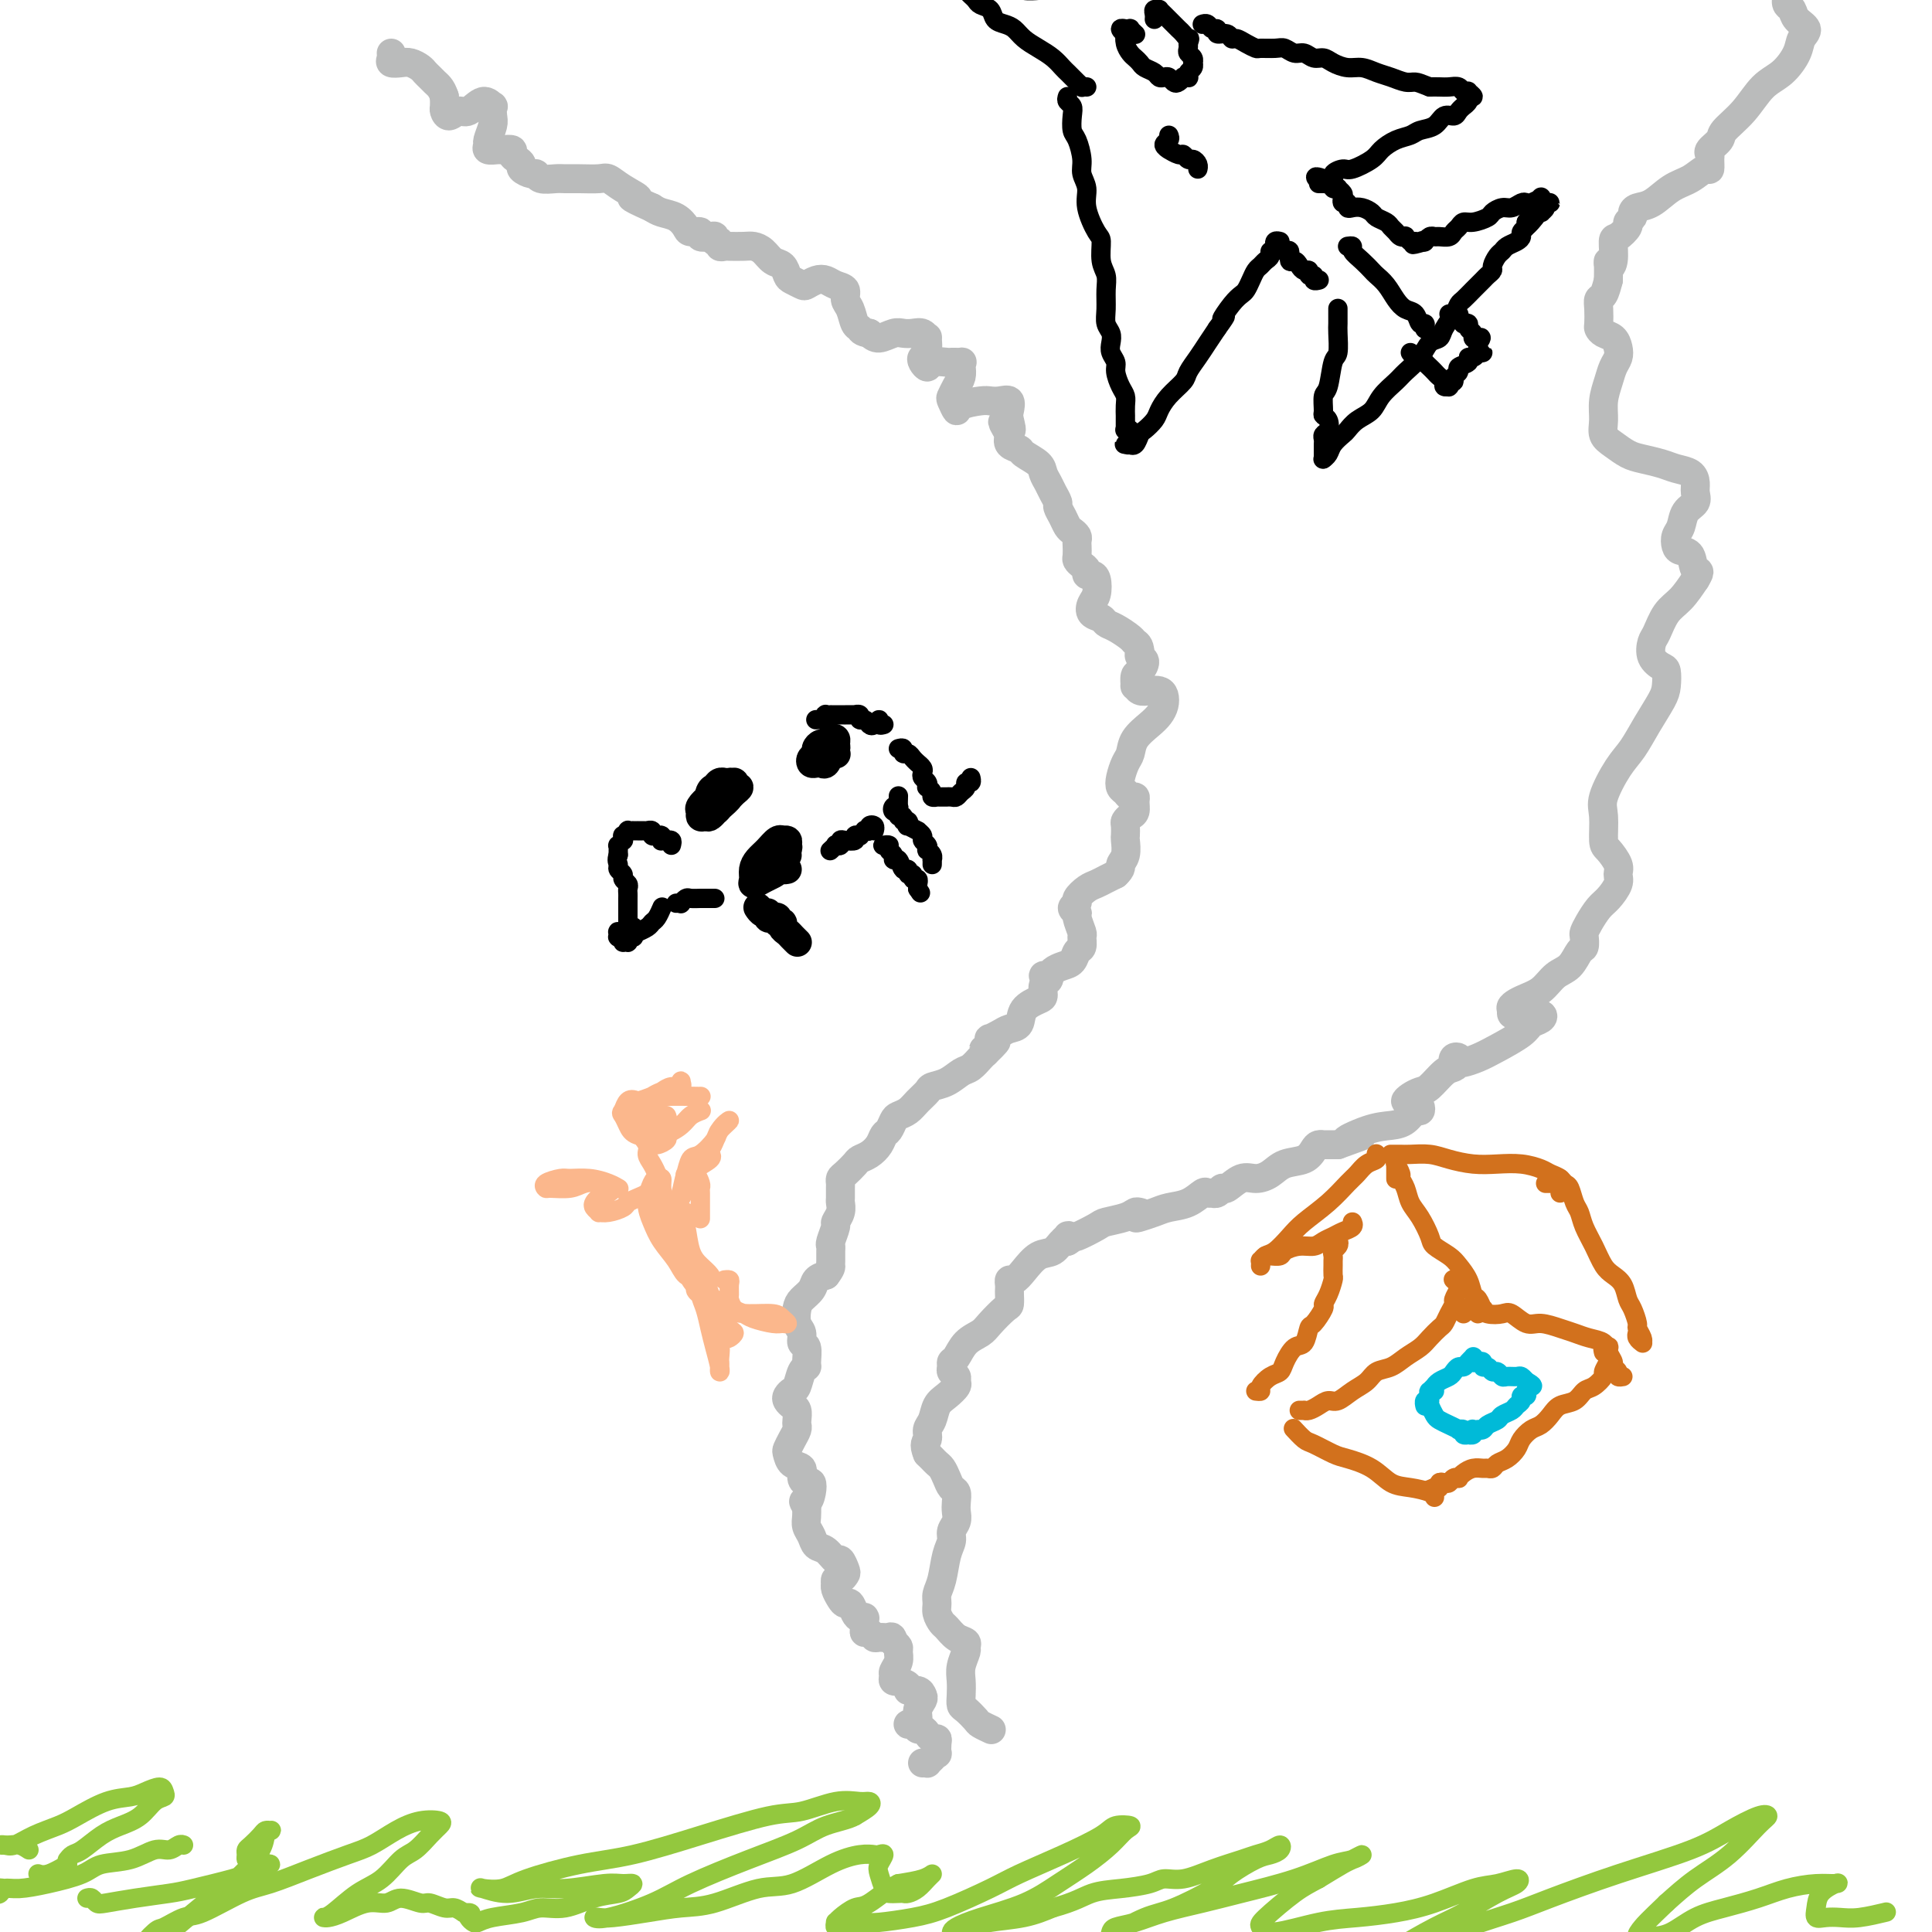 <svg viewBox='0 0 400 400' version='1.1' xmlns='http://www.w3.org/2000/svg' xmlns:xlink='http://www.w3.org/1999/xlink'><g fill='none' stroke='#BABBBB' stroke-width='6' stroke-linecap='round' stroke-linejoin='round'><path d='M191,365c0.445,-0.021 0.890,-0.042 1,0c0.110,0.042 -0.114,0.148 0,0c0.114,-0.148 0.567,-0.551 1,-1c0.433,-0.449 0.845,-0.943 1,-1c0.155,-0.057 0.053,0.322 0,0c-0.053,-0.322 -0.056,-1.344 0,-2c0.056,-0.656 0.169,-0.945 0,-1c-0.169,-0.055 -0.622,0.125 -1,0c-0.378,-0.125 -0.680,-0.555 -1,-1c-0.320,-0.445 -0.656,-0.904 -1,-1c-0.344,-0.096 -0.696,0.171 -1,0c-0.304,-0.171 -0.561,-0.780 -1,-1c-0.439,-0.220 -1.061,-0.051 -1,0c0.061,0.051 0.805,-0.018 1,0c0.195,0.018 -0.157,0.121 0,0c0.157,-0.121 0.825,-0.467 1,-1c0.175,-0.533 -0.143,-1.252 0,-2c0.143,-0.748 0.748,-1.524 1,-2c0.252,-0.476 0.151,-0.653 0,-1c-0.151,-0.347 -0.351,-0.864 -1,-1c-0.649,-0.136 -1.747,0.108 -2,0c-0.253,-0.108 0.339,-0.568 0,-1c-0.339,-0.432 -1.608,-0.836 -2,-1c-0.392,-0.164 0.095,-0.088 0,0c-0.095,0.088 -0.772,0.189 -1,0c-0.228,-0.189 -0.008,-0.666 0,-1c0.008,-0.334 -0.197,-0.523 0,-1c0.197,-0.477 0.795,-1.241 1,-2c0.205,-0.759 0.017,-1.512 0,-2c-0.017,-0.488 0.138,-0.711 0,-1c-0.138,-0.289 -0.569,-0.645 -1,-1'/><path d='M185,340c-0.273,-1.460 -0.455,-1.109 -1,-1c-0.545,0.109 -1.452,-0.025 -2,0c-0.548,0.025 -0.735,0.209 -1,0c-0.265,-0.209 -0.607,-0.813 -1,-1c-0.393,-0.187 -0.837,0.041 -1,0c-0.163,-0.041 -0.047,-0.350 0,-1c0.047,-0.650 0.024,-1.640 0,-2c-0.024,-0.360 -0.048,-0.090 0,0c0.048,0.090 0.167,0.000 0,0c-0.167,-0.000 -0.622,0.089 -1,0c-0.378,-0.089 -0.679,-0.356 -1,-1c-0.321,-0.644 -0.660,-1.665 -1,-2c-0.340,-0.335 -0.679,0.016 -1,0c-0.321,-0.016 -0.623,-0.401 -1,-1c-0.377,-0.599 -0.830,-1.414 -1,-2c-0.170,-0.586 -0.056,-0.945 0,-1c0.056,-0.055 0.054,0.194 0,0c-0.054,-0.194 -0.161,-0.831 0,-1c0.161,-0.169 0.591,0.128 1,0c0.409,-0.128 0.797,-0.682 1,-1c0.203,-0.318 0.219,-0.399 0,-1c-0.219,-0.601 -0.674,-1.722 -1,-2c-0.326,-0.278 -0.522,0.288 -1,0c-0.478,-0.288 -1.238,-1.428 -2,-2c-0.762,-0.572 -1.525,-0.576 -2,-1c-0.475,-0.424 -0.664,-1.268 -1,-2c-0.336,-0.732 -0.821,-1.351 -1,-2c-0.179,-0.649 -0.051,-1.328 0,-2c0.051,-0.672 0.026,-1.336 0,-2'/><path d='M167,312c-1.141,-1.840 -0.492,-0.940 0,-1c0.492,-0.060 0.827,-1.081 1,-2c0.173,-0.919 0.183,-1.737 0,-2c-0.183,-0.263 -0.560,0.028 -1,0c-0.440,-0.028 -0.942,-0.374 -1,-1c-0.058,-0.626 0.327,-1.533 0,-2c-0.327,-0.467 -1.366,-0.496 -2,-1c-0.634,-0.504 -0.863,-1.483 -1,-2c-0.137,-0.517 -0.180,-0.571 0,-1c0.180,-0.429 0.585,-1.232 1,-2c0.415,-0.768 0.840,-1.501 1,-2c0.160,-0.499 0.053,-0.764 0,-1c-0.053,-0.236 -0.054,-0.444 0,-1c0.054,-0.556 0.161,-1.459 0,-2c-0.161,-0.541 -0.590,-0.720 -1,-1c-0.410,-0.280 -0.801,-0.660 -1,-1c-0.199,-0.340 -0.207,-0.641 0,-1c0.207,-0.359 0.630,-0.777 1,-1c0.370,-0.223 0.689,-0.253 1,-1c0.311,-0.747 0.615,-2.213 1,-3c0.385,-0.787 0.850,-0.897 1,-1c0.150,-0.103 -0.016,-0.201 0,-1c0.016,-0.799 0.214,-2.301 0,-3c-0.214,-0.699 -0.840,-0.596 -1,-1c-0.160,-0.404 0.146,-1.315 0,-2c-0.146,-0.685 -0.745,-1.143 -1,-2c-0.255,-0.857 -0.168,-2.114 0,-3c0.168,-0.886 0.416,-1.403 1,-2c0.584,-0.597 1.503,-1.276 2,-2c0.497,-0.724 0.570,-1.493 1,-2c0.430,-0.507 1.215,-0.754 2,-1'/><path d='M171,264c1.154,-1.504 1.040,-1.763 1,-2c-0.040,-0.237 -0.007,-0.452 0,-1c0.007,-0.548 -0.013,-1.427 0,-2c0.013,-0.573 0.060,-0.839 0,-1c-0.060,-0.161 -0.226,-0.218 0,-1c0.226,-0.782 0.845,-2.288 1,-3c0.155,-0.712 -0.155,-0.628 0,-1c0.155,-0.372 0.774,-1.199 1,-2c0.226,-0.801 0.060,-1.577 0,-2c-0.060,-0.423 -0.014,-0.494 0,-1c0.014,-0.506 -0.003,-1.449 0,-2c0.003,-0.551 0.028,-0.711 0,-1c-0.028,-0.289 -0.107,-0.707 0,-1c0.107,-0.293 0.399,-0.463 1,-1c0.601,-0.537 1.509,-1.443 2,-2c0.491,-0.557 0.565,-0.764 1,-1c0.435,-0.236 1.230,-0.501 2,-1c0.770,-0.499 1.515,-1.233 2,-2c0.485,-0.767 0.710,-1.567 1,-2c0.290,-0.433 0.644,-0.500 1,-1c0.356,-0.500 0.716,-1.433 1,-2c0.284,-0.567 0.494,-0.768 1,-1c0.506,-0.232 1.307,-0.495 2,-1c0.693,-0.505 1.278,-1.253 2,-2c0.722,-0.747 1.583,-1.495 2,-2c0.417,-0.505 0.392,-0.769 1,-1c0.608,-0.231 1.851,-0.429 3,-1c1.149,-0.571 2.205,-1.514 3,-2c0.795,-0.486 1.329,-0.516 2,-1c0.671,-0.484 1.477,-1.424 2,-2c0.523,-0.576 0.761,-0.788 1,-1'/><path d='M204,218c4.582,-4.360 1.038,-1.760 0,-1c-1.038,0.760 0.431,-0.322 1,-1c0.569,-0.678 0.237,-0.954 0,-1c-0.237,-0.046 -0.378,0.136 0,0c0.378,-0.136 1.274,-0.590 2,-1c0.726,-0.410 1.281,-0.777 2,-1c0.719,-0.223 1.603,-0.301 2,-1c0.397,-0.699 0.306,-2.018 1,-3c0.694,-0.982 2.173,-1.626 3,-2c0.827,-0.374 1.002,-0.479 1,-1c-0.002,-0.521 -0.179,-1.459 0,-2c0.179,-0.541 0.716,-0.684 1,-1c0.284,-0.316 0.317,-0.806 0,-1c-0.317,-0.194 -0.982,-0.092 -1,0c-0.018,0.092 0.611,0.175 1,0c0.389,-0.175 0.539,-0.609 1,-1c0.461,-0.391 1.234,-0.739 2,-1c0.766,-0.261 1.527,-0.435 2,-1c0.473,-0.565 0.659,-1.521 1,-2c0.341,-0.479 0.839,-0.481 1,-1c0.161,-0.519 -0.014,-1.553 0,-2c0.014,-0.447 0.218,-0.305 0,-1c-0.218,-0.695 -0.859,-2.227 -1,-3c-0.141,-0.773 0.217,-0.788 0,-1c-0.217,-0.212 -1.009,-0.620 -1,-1c0.009,-0.380 0.817,-0.732 1,-1c0.183,-0.268 -0.260,-0.453 0,-1c0.260,-0.547 1.224,-1.456 2,-2c0.776,-0.544 1.363,-0.723 2,-1c0.637,-0.277 1.325,-0.650 2,-1c0.675,-0.350 1.338,-0.675 2,-1'/><path d='M231,181c1.403,-1.306 0.912,-1.572 1,-2c0.088,-0.428 0.755,-1.018 1,-2c0.245,-0.982 0.068,-2.358 0,-3c-0.068,-0.642 -0.029,-0.552 0,-1c0.029,-0.448 0.046,-1.433 0,-2c-0.046,-0.567 -0.155,-0.716 0,-1c0.155,-0.284 0.574,-0.702 1,-1c0.426,-0.298 0.857,-0.475 1,-1c0.143,-0.525 -0.004,-1.397 0,-2c0.004,-0.603 0.158,-0.937 0,-1c-0.158,-0.063 -0.628,0.145 -1,0c-0.372,-0.145 -0.646,-0.643 -1,-1c-0.354,-0.357 -0.787,-0.574 -1,-1c-0.213,-0.426 -0.205,-1.062 0,-2c0.205,-0.938 0.608,-2.176 1,-3c0.392,-0.824 0.774,-1.232 1,-2c0.226,-0.768 0.296,-1.897 1,-3c0.704,-1.103 2.043,-2.180 3,-3c0.957,-0.820 1.533,-1.383 2,-2c0.467,-0.617 0.826,-1.289 1,-2c0.174,-0.711 0.162,-1.463 0,-2c-0.162,-0.537 -0.474,-0.860 -1,-1c-0.526,-0.140 -1.266,-0.097 -2,0c-0.734,0.097 -1.462,0.248 -2,0c-0.538,-0.248 -0.885,-0.896 -1,-1c-0.115,-0.104 0.004,0.337 0,0c-0.004,-0.337 -0.131,-1.452 0,-2c0.131,-0.548 0.520,-0.528 1,-1c0.480,-0.472 1.052,-1.435 1,-2c-0.052,-0.565 -0.729,-0.733 -1,-1c-0.271,-0.267 -0.135,-0.634 0,-1'/><path d='M236,135c-0.052,-1.504 -0.681,-1.765 -1,-2c-0.319,-0.235 -0.327,-0.443 -1,-1c-0.673,-0.557 -2.009,-1.462 -3,-2c-0.991,-0.538 -1.635,-0.709 -2,-1c-0.365,-0.291 -0.451,-0.701 -1,-1c-0.549,-0.299 -1.561,-0.487 -2,-1c-0.439,-0.513 -0.304,-1.352 0,-2c0.304,-0.648 0.776,-1.105 1,-2c0.224,-0.895 0.201,-2.229 0,-3c-0.201,-0.771 -0.579,-0.980 -1,-1c-0.421,-0.020 -0.883,0.150 -1,0c-0.117,-0.150 0.112,-0.621 0,-1c-0.112,-0.379 -0.566,-0.665 -1,-1c-0.434,-0.335 -0.847,-0.720 -1,-1c-0.153,-0.280 -0.044,-0.456 0,-1c0.044,-0.544 0.023,-1.454 0,-2c-0.023,-0.546 -0.047,-0.726 0,-1c0.047,-0.274 0.166,-0.641 0,-1c-0.166,-0.359 -0.618,-0.711 -1,-1c-0.382,-0.289 -0.694,-0.514 -1,-1c-0.306,-0.486 -0.607,-1.232 -1,-2c-0.393,-0.768 -0.879,-1.557 -1,-2c-0.121,-0.443 0.125,-0.541 0,-1c-0.125,-0.459 -0.619,-1.278 -1,-2c-0.381,-0.722 -0.650,-1.345 -1,-2c-0.350,-0.655 -0.781,-1.340 -1,-2c-0.219,-0.660 -0.227,-1.293 -1,-2c-0.773,-0.707 -2.310,-1.489 -3,-2c-0.690,-0.511 -0.532,-0.753 -1,-1c-0.468,-0.247 -1.562,-0.499 -2,-1c-0.438,-0.501 -0.219,-1.250 0,-2'/><path d='M209,90c-2.786,-4.770 -0.752,-1.695 0,-1c0.752,0.695 0.223,-0.991 0,-2c-0.223,-1.009 -0.140,-1.343 0,-2c0.140,-0.657 0.339,-1.638 0,-2c-0.339,-0.362 -1.214,-0.105 -2,0c-0.786,0.105 -1.482,0.060 -2,0c-0.518,-0.060 -0.857,-0.134 -2,0c-1.143,0.134 -3.088,0.475 -4,1c-0.912,0.525 -0.791,1.235 -1,1c-0.209,-0.235 -0.750,-1.414 -1,-2c-0.250,-0.586 -0.211,-0.577 0,-1c0.211,-0.423 0.594,-1.276 1,-2c0.406,-0.724 0.833,-1.318 1,-2c0.167,-0.682 0.072,-1.450 0,-2c-0.072,-0.550 -0.121,-0.881 0,-1c0.121,-0.119 0.412,-0.027 0,0c-0.412,0.027 -1.525,-0.010 -2,0c-0.475,0.010 -0.310,0.066 -1,0c-0.690,-0.066 -2.234,-0.253 -3,0c-0.766,0.253 -0.756,0.946 -1,1c-0.244,0.054 -0.744,-0.531 -1,-1c-0.256,-0.469 -0.267,-0.823 0,-1c0.267,-0.177 0.812,-0.177 1,-1c0.188,-0.823 0.020,-2.469 0,-3c-0.020,-0.531 0.109,0.053 0,0c-0.109,-0.053 -0.456,-0.742 -1,-1c-0.544,-0.258 -1.287,-0.086 -2,0c-0.713,0.086 -1.397,0.085 -2,0c-0.603,-0.085 -1.124,-0.254 -2,0c-0.876,0.254 -2.107,0.930 -3,1c-0.893,0.070 -1.446,-0.465 -2,-1'/><path d='M180,69c-1.796,-0.208 -1.786,-0.728 -2,-1c-0.214,-0.272 -0.652,-0.296 -1,-1c-0.348,-0.704 -0.607,-2.087 -1,-3c-0.393,-0.913 -0.920,-1.356 -1,-2c-0.080,-0.644 0.287,-1.490 0,-2c-0.287,-0.510 -1.228,-0.686 -2,-1c-0.772,-0.314 -1.376,-0.767 -2,-1c-0.624,-0.233 -1.266,-0.246 -2,0c-0.734,0.246 -1.558,0.753 -2,1c-0.442,0.247 -0.503,0.236 -1,0c-0.497,-0.236 -1.431,-0.697 -2,-1c-0.569,-0.303 -0.771,-0.449 -1,-1c-0.229,-0.551 -0.483,-1.507 -1,-2c-0.517,-0.493 -1.298,-0.524 -2,-1c-0.702,-0.476 -1.325,-1.396 -2,-2c-0.675,-0.604 -1.400,-0.893 -2,-1c-0.600,-0.107 -1.074,-0.033 -2,0c-0.926,0.033 -2.305,0.024 -3,0c-0.695,-0.024 -0.708,-0.063 -1,0c-0.292,0.063 -0.865,0.227 -1,0c-0.135,-0.227 0.166,-0.844 0,-1c-0.166,-0.156 -0.799,0.151 -1,0c-0.201,-0.151 0.030,-0.758 0,-1c-0.030,-0.242 -0.322,-0.119 -1,0c-0.678,0.119 -1.742,0.235 -2,0c-0.258,-0.235 0.289,-0.823 0,-1c-0.289,-0.177 -1.414,0.055 -2,0c-0.586,-0.055 -0.631,-0.396 -1,-1c-0.369,-0.604 -1.061,-1.470 -2,-2c-0.939,-0.530 -2.125,-0.723 -3,-1c-0.875,-0.277 -1.437,-0.639 -2,-1'/><path d='M135,43c-6.729,-2.994 -3.553,-1.979 -3,-2c0.553,-0.021 -1.518,-1.077 -3,-2c-1.482,-0.923 -2.374,-1.712 -3,-2c-0.626,-0.288 -0.987,-0.076 -2,0c-1.013,0.076 -2.677,0.016 -4,0c-1.323,-0.016 -2.304,0.010 -3,0c-0.696,-0.010 -1.108,-0.058 -2,0c-0.892,0.058 -2.263,0.223 -3,0c-0.737,-0.223 -0.841,-0.833 -1,-1c-0.159,-0.167 -0.372,0.110 -1,0c-0.628,-0.110 -1.669,-0.608 -2,-1c-0.331,-0.392 0.048,-0.679 0,-1c-0.048,-0.321 -0.522,-0.675 -1,-1c-0.478,-0.325 -0.959,-0.622 -1,-1c-0.041,-0.378 0.357,-0.837 0,-1c-0.357,-0.163 -1.470,-0.031 -2,0c-0.530,0.031 -0.478,-0.040 -1,0c-0.522,0.040 -1.618,0.191 -2,0c-0.382,-0.191 -0.050,-0.725 0,-1c0.050,-0.275 -0.181,-0.293 0,-1c0.181,-0.707 0.776,-2.104 1,-3c0.224,-0.896 0.078,-1.290 0,-2c-0.078,-0.710 -0.090,-1.736 0,-2c0.090,-0.264 0.280,0.235 0,0c-0.280,-0.235 -1.031,-1.205 -2,-1c-0.969,0.205 -2.154,1.583 -3,2c-0.846,0.417 -1.351,-0.129 -2,0c-0.649,0.129 -1.442,0.931 -2,1c-0.558,0.069 -0.881,-0.597 -1,-1c-0.119,-0.403 -0.034,-0.544 0,-1c0.034,-0.456 0.017,-1.228 0,-2'/><path d='M92,20c-0.333,-1.024 -0.666,-1.584 -1,-2c-0.334,-0.416 -0.670,-0.690 -1,-1c-0.330,-0.310 -0.654,-0.658 -1,-1c-0.346,-0.342 -0.713,-0.679 -1,-1c-0.287,-0.321 -0.494,-0.625 -1,-1c-0.506,-0.375 -1.313,-0.822 -2,-1c-0.687,-0.178 -1.256,-0.086 -2,0c-0.744,0.086 -1.663,0.167 -2,0c-0.337,-0.167 -0.091,-0.584 0,-1c0.091,-0.416 0.026,-0.833 0,-1c-0.026,-0.167 -0.013,-0.083 0,0'/><path d='M205,358c0.210,0.098 0.420,0.196 0,0c-0.420,-0.196 -1.472,-0.684 -2,-1c-0.528,-0.316 -0.534,-0.458 -1,-1c-0.466,-0.542 -1.394,-1.485 -2,-2c-0.606,-0.515 -0.891,-0.604 -1,-1c-0.109,-0.396 -0.044,-1.100 0,-2c0.044,-0.900 0.066,-1.996 0,-3c-0.066,-1.004 -0.220,-1.917 0,-3c0.220,-1.083 0.812,-2.336 1,-3c0.188,-0.664 -0.029,-0.741 0,-1c0.029,-0.259 0.305,-0.702 0,-1c-0.305,-0.298 -1.192,-0.450 -2,-1c-0.808,-0.550 -1.538,-1.498 -2,-2c-0.462,-0.502 -0.657,-0.558 -1,-1c-0.343,-0.442 -0.835,-1.269 -1,-2c-0.165,-0.731 -0.002,-1.365 0,-2c0.002,-0.635 -0.158,-1.272 0,-2c0.158,-0.728 0.635,-1.546 1,-3c0.365,-1.454 0.620,-3.544 1,-5c0.380,-1.456 0.886,-2.277 1,-3c0.114,-0.723 -0.165,-1.350 0,-2c0.165,-0.650 0.773,-1.325 1,-2c0.227,-0.675 0.072,-1.349 0,-2c-0.072,-0.651 -0.061,-1.277 0,-2c0.061,-0.723 0.171,-1.542 0,-2c-0.171,-0.458 -0.623,-0.557 -1,-1c-0.377,-0.443 -0.678,-1.232 -1,-2c-0.322,-0.768 -0.664,-1.515 -1,-2c-0.336,-0.485 -0.668,-0.707 -1,-1c-0.332,-0.293 -0.666,-0.655 -1,-1c-0.334,-0.345 -0.667,-0.672 -1,-1'/><path d='M192,301c-0.915,-2.126 -0.201,-2.442 0,-3c0.201,-0.558 -0.110,-1.358 0,-2c0.110,-0.642 0.642,-1.128 1,-2c0.358,-0.872 0.542,-2.132 1,-3c0.458,-0.868 1.191,-1.346 2,-2c0.809,-0.654 1.695,-1.485 2,-2c0.305,-0.515 0.028,-0.716 0,-1c-0.028,-0.284 0.191,-0.652 0,-1c-0.191,-0.348 -0.792,-0.677 -1,-1c-0.208,-0.323 -0.021,-0.639 0,-1c0.021,-0.361 -0.123,-0.767 0,-1c0.123,-0.233 0.512,-0.294 1,-1c0.488,-0.706 1.073,-2.058 2,-3c0.927,-0.942 2.196,-1.475 3,-2c0.804,-0.525 1.144,-1.044 2,-2c0.856,-0.956 2.230,-2.350 3,-3c0.770,-0.650 0.938,-0.557 1,-1c0.062,-0.443 0.019,-1.424 0,-2c-0.019,-0.576 -0.014,-0.747 0,-1c0.014,-0.253 0.037,-0.586 0,-1c-0.037,-0.414 -0.134,-0.907 0,-1c0.134,-0.093 0.497,0.216 1,0c0.503,-0.216 1.144,-0.957 2,-2c0.856,-1.043 1.928,-2.388 3,-3c1.072,-0.612 2.145,-0.491 3,-1c0.855,-0.509 1.493,-1.649 2,-2c0.507,-0.351 0.885,0.088 1,0c0.115,-0.088 -0.031,-0.704 0,-1c0.031,-0.296 0.239,-0.272 0,0c-0.239,0.272 -0.925,0.792 -1,1c-0.075,0.208 0.463,0.104 1,0'/><path d='M221,257c2.084,-1.356 1.293,-0.745 2,-1c0.707,-0.255 2.911,-1.375 4,-2c1.089,-0.625 1.063,-0.756 2,-1c0.937,-0.244 2.836,-0.602 4,-1c1.164,-0.398 1.594,-0.835 2,-1c0.406,-0.165 0.790,-0.058 1,0c0.210,0.058 0.248,0.065 0,0c-0.248,-0.065 -0.780,-0.203 -1,0c-0.220,0.203 -0.127,0.746 0,1c0.127,0.254 0.290,0.218 1,0c0.710,-0.218 1.969,-0.619 3,-1c1.031,-0.381 1.835,-0.743 3,-1c1.165,-0.257 2.689,-0.409 4,-1c1.311,-0.591 2.407,-1.621 3,-2c0.593,-0.379 0.684,-0.106 1,0c0.316,0.106 0.857,0.044 1,0c0.143,-0.044 -0.110,-0.072 0,0c0.110,0.072 0.585,0.244 1,0c0.415,-0.244 0.772,-0.904 1,-1c0.228,-0.096 0.328,0.374 1,0c0.672,-0.374 1.916,-1.591 3,-2c1.084,-0.409 2.006,-0.011 3,0c0.994,0.011 2.059,-0.365 3,-1c0.941,-0.635 1.759,-1.529 3,-2c1.241,-0.471 2.905,-0.518 4,-1c1.095,-0.482 1.621,-1.397 2,-2c0.379,-0.603 0.613,-0.894 1,-1c0.387,-0.106 0.929,-0.029 1,0c0.071,0.029 -0.327,0.008 0,0c0.327,-0.008 1.379,-0.002 2,0c0.621,0.002 0.810,0.001 1,0'/><path d='M277,237c8.944,-3.213 3.303,-1.247 2,-1c-1.303,0.247 1.731,-1.225 4,-2c2.269,-0.775 3.772,-0.851 5,-1c1.228,-0.149 2.182,-0.369 3,-1c0.818,-0.631 1.498,-1.672 2,-2c0.502,-0.328 0.824,0.056 1,0c0.176,-0.056 0.207,-0.554 0,-1c-0.207,-0.446 -0.652,-0.841 -1,-1c-0.348,-0.159 -0.600,-0.082 -1,0c-0.400,0.082 -0.949,0.169 -1,0c-0.051,-0.169 0.396,-0.595 1,-1c0.604,-0.405 1.367,-0.791 2,-1c0.633,-0.209 1.137,-0.242 2,-1c0.863,-0.758 2.084,-2.243 3,-3c0.916,-0.757 1.527,-0.788 2,-1c0.473,-0.212 0.810,-0.607 1,-1c0.190,-0.393 0.235,-0.784 0,-1c-0.235,-0.216 -0.748,-0.256 -1,0c-0.252,0.256 -0.243,0.810 0,1c0.243,0.190 0.720,0.017 1,0c0.280,-0.017 0.364,0.122 1,0c0.636,-0.122 1.823,-0.505 3,-1c1.177,-0.495 2.342,-1.103 4,-2c1.658,-0.897 3.808,-2.083 5,-3c1.192,-0.917 1.427,-1.567 2,-2c0.573,-0.433 1.484,-0.651 2,-1c0.516,-0.349 0.635,-0.828 0,-1c-0.635,-0.172 -2.026,-0.036 -3,0c-0.974,0.036 -1.531,-0.029 -2,0c-0.469,0.029 -0.848,0.151 -1,0c-0.152,-0.151 -0.076,-0.576 0,-1'/><path d='M313,209c-0.680,-0.530 0.619,-1.354 2,-2c1.381,-0.646 2.843,-1.114 4,-2c1.157,-0.886 2.009,-2.192 3,-3c0.991,-0.808 2.121,-1.119 3,-2c0.879,-0.881 1.506,-2.332 2,-3c0.494,-0.668 0.857,-0.553 1,-1c0.143,-0.447 0.068,-1.456 0,-2c-0.068,-0.544 -0.130,-0.625 0,-1c0.130,-0.375 0.451,-1.045 1,-2c0.549,-0.955 1.326,-2.194 2,-3c0.674,-0.806 1.246,-1.179 2,-2c0.754,-0.821 1.690,-2.090 2,-3c0.310,-0.910 -0.007,-1.461 0,-2c0.007,-0.539 0.339,-1.064 0,-2c-0.339,-0.936 -1.350,-2.281 -2,-3c-0.650,-0.719 -0.939,-0.813 -1,-2c-0.061,-1.187 0.108,-3.467 0,-5c-0.108,-1.533 -0.492,-2.318 0,-4c0.492,-1.682 1.858,-4.259 3,-6c1.142,-1.741 2.058,-2.645 3,-4c0.942,-1.355 1.911,-3.160 3,-5c1.089,-1.840 2.299,-3.713 3,-5c0.701,-1.287 0.895,-1.987 1,-3c0.105,-1.013 0.122,-2.338 0,-3c-0.122,-0.662 -0.381,-0.659 -1,-1c-0.619,-0.341 -1.597,-1.024 -2,-2c-0.403,-0.976 -0.232,-2.245 0,-3c0.232,-0.755 0.526,-0.996 1,-2c0.474,-1.004 1.128,-2.770 2,-4c0.872,-1.230 1.964,-1.923 3,-3c1.036,-1.077 2.018,-2.539 3,-4'/><path d='M351,120c1.425,-2.296 0.486,-1.536 0,-2c-0.486,-0.464 -0.519,-2.154 -1,-3c-0.481,-0.846 -1.409,-0.849 -2,-1c-0.591,-0.151 -0.844,-0.449 -1,-1c-0.156,-0.551 -0.214,-1.355 0,-2c0.214,-0.645 0.699,-1.131 1,-2c0.301,-0.869 0.419,-2.120 1,-3c0.581,-0.880 1.625,-1.387 2,-2c0.375,-0.613 0.082,-1.330 0,-2c-0.082,-0.670 0.046,-1.293 0,-2c-0.046,-0.707 -0.266,-1.498 -1,-2c-0.734,-0.502 -1.982,-0.715 -3,-1c-1.018,-0.285 -1.807,-0.642 -3,-1c-1.193,-0.358 -2.789,-0.717 -4,-1c-1.211,-0.283 -2.038,-0.490 -3,-1c-0.962,-0.510 -2.059,-1.322 -3,-2c-0.941,-0.678 -1.728,-1.221 -2,-2c-0.272,-0.779 -0.031,-1.794 0,-3c0.031,-1.206 -0.149,-2.602 0,-4c0.149,-1.398 0.626,-2.798 1,-4c0.374,-1.202 0.644,-2.206 1,-3c0.356,-0.794 0.799,-1.379 1,-2c0.201,-0.621 0.159,-1.278 0,-2c-0.159,-0.722 -0.435,-1.509 -1,-2c-0.565,-0.491 -1.420,-0.685 -2,-1c-0.580,-0.315 -0.884,-0.751 -1,-1c-0.116,-0.249 -0.042,-0.310 0,-1c0.042,-0.690 0.052,-2.010 0,-3c-0.052,-0.990 -0.168,-1.651 0,-2c0.168,-0.349 0.619,-0.385 1,-1c0.381,-0.615 0.690,-1.807 1,-3'/><path d='M333,58c0.092,-5.632 -0.178,-3.712 0,-3c0.178,0.712 0.803,0.216 1,-1c0.197,-1.216 -0.034,-3.152 0,-4c0.034,-0.848 0.334,-0.608 1,-1c0.666,-0.392 1.697,-1.415 2,-2c0.303,-0.585 -0.121,-0.732 0,-1c0.121,-0.268 0.787,-0.656 1,-1c0.213,-0.344 -0.025,-0.644 0,-1c0.025,-0.356 0.315,-0.769 1,-1c0.685,-0.231 1.767,-0.281 3,-1c1.233,-0.719 2.617,-2.108 4,-3c1.383,-0.892 2.763,-1.286 4,-2c1.237,-0.714 2.329,-1.749 3,-2c0.671,-0.251 0.919,0.280 1,0c0.081,-0.280 -0.006,-1.372 0,-2c0.006,-0.628 0.105,-0.792 0,-1c-0.105,-0.208 -0.412,-0.461 0,-1c0.412,-0.539 1.545,-1.364 2,-2c0.455,-0.636 0.234,-1.083 1,-2c0.766,-0.917 2.519,-2.304 4,-4c1.481,-1.696 2.690,-3.700 4,-5c1.310,-1.300 2.723,-1.895 4,-3c1.277,-1.105 2.420,-2.720 3,-4c0.580,-1.280 0.597,-2.227 1,-3c0.403,-0.773 1.193,-1.374 1,-2c-0.193,-0.626 -1.369,-1.276 -2,-2c-0.631,-0.724 -0.716,-1.520 -1,-2c-0.284,-0.480 -0.767,-0.644 -1,-1c-0.233,-0.356 -0.217,-0.903 0,-2c0.217,-1.097 0.633,-2.742 1,-4c0.367,-1.258 0.683,-2.129 1,-3'/><path d='M372,-8c0.393,-3.214 1.375,-1.750 2,-2c0.625,-0.250 0.893,-2.214 1,-3c0.107,-0.786 0.054,-0.393 0,0'/></g>
<g fill='none' stroke='#000000' stroke-width='6' stroke-linecap='round' stroke-linejoin='round'><path d='M151,162c-0.447,-0.008 -0.893,-0.015 -1,0c-0.107,0.015 0.127,0.053 0,0c-0.127,-0.053 -0.613,-0.197 -1,0c-0.387,0.197 -0.675,0.736 -1,1c-0.325,0.264 -0.687,0.254 -1,1c-0.313,0.746 -0.578,2.249 -1,3c-0.422,0.751 -1.001,0.749 -1,1c0.001,0.251 0.582,0.754 1,1c0.418,0.246 0.671,0.235 1,0c0.329,-0.235 0.733,-0.693 1,-1c0.267,-0.307 0.397,-0.464 1,-1c0.603,-0.536 1.679,-1.450 2,-2c0.321,-0.550 -0.113,-0.737 0,-1c0.113,-0.263 0.773,-0.604 1,-1c0.227,-0.396 0.020,-0.849 0,-1c-0.020,-0.151 0.147,-0.000 0,0c-0.147,0.000 -0.607,-0.151 -1,0c-0.393,0.151 -0.718,0.604 -1,1c-0.282,0.396 -0.521,0.737 -1,1c-0.479,0.263 -1.198,0.450 -2,1c-0.802,0.550 -1.686,1.465 -2,2c-0.314,0.535 -0.058,0.691 0,1c0.058,0.309 -0.083,0.769 0,1c0.083,0.231 0.389,0.231 1,0c0.611,-0.231 1.528,-0.693 2,-1c0.472,-0.307 0.501,-0.461 1,-1c0.499,-0.539 1.468,-1.465 2,-2c0.532,-0.535 0.627,-0.679 1,-1c0.373,-0.321 1.023,-0.817 1,-1c-0.023,-0.183 -0.721,-0.052 -1,0c-0.279,0.052 -0.140,0.026 0,0'/><path d='M172,155c0.119,0.115 0.238,0.230 0,0c-0.238,-0.230 -0.833,-0.805 -1,-1c-0.167,-0.195 0.095,-0.011 0,0c-0.095,0.011 -0.548,-0.151 -1,0c-0.452,0.151 -0.903,0.615 -1,1c-0.097,0.385 0.159,0.691 0,1c-0.159,0.309 -0.733,0.620 -1,1c-0.267,0.380 -0.226,0.827 0,1c0.226,0.173 0.639,0.071 1,0c0.361,-0.071 0.671,-0.113 1,0c0.329,0.113 0.677,0.381 1,0c0.323,-0.381 0.620,-1.409 1,-2c0.380,-0.591 0.845,-0.744 1,-1c0.155,-0.256 0.002,-0.615 0,-1c-0.002,-0.385 0.147,-0.797 0,-1c-0.147,-0.203 -0.590,-0.199 -1,0c-0.410,0.199 -0.786,0.593 -1,1c-0.214,0.407 -0.267,0.827 0,1c0.267,0.173 0.855,0.098 1,0c0.145,-0.098 -0.153,-0.219 0,0c0.153,0.219 0.758,0.777 1,1c0.242,0.223 0.121,0.112 0,0'/><path d='M163,176c0.119,-0.431 0.238,-0.862 0,-1c-0.238,-0.138 -0.833,0.019 -1,0c-0.167,-0.019 0.095,-0.212 0,0c-0.095,0.212 -0.549,0.831 -1,1c-0.451,0.169 -0.901,-0.112 -1,0c-0.099,0.112 0.154,0.615 0,1c-0.154,0.385 -0.714,0.650 -1,1c-0.286,0.350 -0.297,0.784 0,1c0.297,0.216 0.902,0.213 1,0c0.098,-0.213 -0.313,-0.635 0,-1c0.313,-0.365 1.348,-0.672 2,-1c0.652,-0.328 0.921,-0.676 1,-1c0.079,-0.324 -0.034,-0.624 0,-1c0.034,-0.376 0.213,-0.827 0,-1c-0.213,-0.173 -0.820,-0.069 -1,0c-0.180,0.069 0.067,0.101 0,0c-0.067,-0.101 -0.448,-0.336 -1,0c-0.552,0.336 -1.274,1.243 -2,2c-0.726,0.757 -1.457,1.363 -2,2c-0.543,0.637 -0.899,1.306 -1,2c-0.101,0.694 0.053,1.413 0,2c-0.053,0.587 -0.313,1.040 0,1c0.313,-0.040 1.199,-0.575 2,-1c0.801,-0.425 1.517,-0.742 2,-1c0.483,-0.258 0.732,-0.457 1,-1c0.268,-0.543 0.556,-1.428 1,-2c0.444,-0.572 1.044,-0.830 1,-1c-0.044,-0.170 -0.734,-0.252 -1,0c-0.266,0.252 -0.110,0.837 0,1c0.110,0.163 0.174,-0.096 0,0c-0.174,0.096 -0.587,0.548 -1,1'/><path d='M161,179c1.016,-0.525 1.056,-0.337 1,0c-0.056,0.337 -0.207,0.821 0,1c0.207,0.179 0.774,0.051 1,0c0.226,-0.051 0.113,-0.026 0,0'/><path d='M157,188c-0.081,-0.121 -0.163,-0.242 0,0c0.163,0.242 0.569,0.849 1,1c0.431,0.151 0.885,-0.152 1,0c0.115,0.152 -0.109,0.758 0,1c0.109,0.242 0.550,0.120 1,0c0.450,-0.120 0.908,-0.239 1,0c0.092,0.239 -0.183,0.837 0,1c0.183,0.163 0.823,-0.110 1,0c0.177,0.110 -0.110,0.604 0,1c0.110,0.396 0.617,0.694 1,1c0.383,0.306 0.642,0.621 1,1c0.358,0.379 0.817,0.823 1,1c0.183,0.177 0.092,0.089 0,0'/></g>
<g fill='none' stroke='#000000' stroke-width='4' stroke-linecap='round' stroke-linejoin='round'><path d='M172,176c-0.122,0.111 -0.243,0.222 0,0c0.243,-0.222 0.851,-0.778 1,-1c0.149,-0.222 -0.163,-0.111 0,0c0.163,0.111 0.799,0.222 1,0c0.201,-0.222 -0.033,-0.778 0,-1c0.033,-0.222 0.333,-0.111 1,0c0.667,0.111 1.699,0.222 2,0c0.301,-0.222 -0.131,-0.778 0,-1c0.131,-0.222 0.824,-0.111 1,0c0.176,0.111 -0.164,0.222 0,0c0.164,-0.222 0.832,-0.779 1,-1c0.168,-0.221 -0.165,-0.108 0,0c0.165,0.108 0.829,0.211 1,0c0.171,-0.211 -0.150,-0.737 0,-1c0.150,-0.263 0.771,-0.263 1,0c0.229,0.263 0.065,0.789 0,1c-0.065,0.211 -0.033,0.105 0,0'/><path d='M184,175c-0.392,0.000 -0.784,0.000 -1,0c-0.216,-0.000 -0.258,-0.000 0,0c0.258,0.000 0.814,0.000 1,0c0.186,-0.000 0.001,-0.001 0,0c-0.001,0.001 0.181,0.003 0,0c-0.181,-0.003 -0.724,-0.012 -1,0c-0.276,0.012 -0.285,0.046 0,0c0.285,-0.046 0.864,-0.172 1,0c0.136,0.172 -0.171,0.642 0,1c0.171,0.358 0.820,0.602 1,1c0.180,0.398 -0.111,0.948 0,1c0.111,0.052 0.622,-0.393 1,0c0.378,0.393 0.622,1.626 1,2c0.378,0.374 0.890,-0.111 1,0c0.110,0.111 -0.181,0.818 0,1c0.181,0.182 0.833,-0.161 1,0c0.167,0.161 -0.151,0.827 0,1c0.151,0.173 0.773,-0.146 1,0c0.227,0.146 0.061,0.757 0,1c-0.061,0.243 -0.016,0.117 0,0c0.016,-0.117 0.004,-0.224 0,0c-0.004,0.224 -0.001,0.778 0,1c0.001,0.222 0.001,0.111 0,0'/><path d='M190,184c1.000,1.500 0.500,0.750 0,0'/><path d='M193,179c0.008,-0.444 0.016,-0.889 0,-1c-0.016,-0.111 -0.056,0.111 0,0c0.056,-0.111 0.207,-0.555 0,-1c-0.207,-0.445 -0.772,-0.893 -1,-1c-0.228,-0.107 -0.118,0.125 0,0c0.118,-0.125 0.244,-0.607 0,-1c-0.244,-0.393 -0.857,-0.698 -1,-1c-0.143,-0.302 0.186,-0.602 0,-1c-0.186,-0.398 -0.886,-0.895 -1,-1c-0.114,-0.105 0.358,0.183 0,0c-0.358,-0.183 -1.545,-0.838 -2,-1c-0.455,-0.162 -0.179,0.168 0,0c0.179,-0.168 0.259,-0.834 0,-1c-0.259,-0.166 -0.858,0.167 -1,0c-0.142,-0.167 0.171,-0.833 0,-1c-0.171,-0.167 -0.827,0.165 -1,0c-0.173,-0.165 0.136,-0.827 0,-1c-0.136,-0.173 -0.716,0.142 -1,0c-0.284,-0.142 -0.272,-0.742 0,-1c0.272,-0.258 0.805,-0.174 1,0c0.195,0.174 0.052,0.438 0,0c-0.052,-0.438 -0.014,-1.580 0,-2c0.014,-0.420 0.004,-0.120 0,0c-0.004,0.120 -0.002,0.060 0,0'/><path d='M186,155c0.447,-0.119 0.894,-0.238 1,0c0.106,0.238 -0.130,0.834 0,1c0.130,0.166 0.627,-0.096 1,0c0.373,0.096 0.622,0.550 1,1c0.378,0.450 0.885,0.894 1,1c0.115,0.106 -0.162,-0.127 0,0c0.162,0.127 0.762,0.612 1,1c0.238,0.388 0.115,0.678 0,1c-0.115,0.322 -0.223,0.678 0,1c0.223,0.322 0.777,0.612 1,1c0.223,0.388 0.116,0.874 0,1c-0.116,0.126 -0.242,-0.110 0,0c0.242,0.110 0.852,0.565 1,1c0.148,0.435 -0.167,0.848 0,1c0.167,0.152 0.814,0.041 1,0c0.186,-0.041 -0.091,-0.011 0,0c0.091,0.011 0.549,0.004 1,0c0.451,-0.004 0.894,-0.004 1,0c0.106,0.004 -0.125,0.012 0,0c0.125,-0.012 0.607,-0.046 1,0c0.393,0.046 0.698,0.171 1,0c0.302,-0.171 0.603,-0.638 1,-1c0.397,-0.362 0.891,-0.619 1,-1c0.109,-0.381 -0.167,-0.886 0,-1c0.167,-0.114 0.776,0.162 1,0c0.224,-0.162 0.064,-0.760 0,-1c-0.064,-0.240 -0.032,-0.120 0,0'/><path d='M139,175c0.111,-0.423 0.222,-0.846 0,-1c-0.222,-0.154 -0.778,-0.040 -1,0c-0.222,0.040 -0.111,0.007 0,0c0.111,-0.007 0.222,0.012 0,0c-0.222,-0.012 -0.776,-0.056 -1,0c-0.224,0.056 -0.117,0.212 0,0c0.117,-0.212 0.243,-0.793 0,-1c-0.243,-0.207 -0.854,-0.041 -1,0c-0.146,0.041 0.172,-0.041 0,0c-0.172,0.041 -0.833,0.207 -1,0c-0.167,-0.207 0.162,-0.788 0,-1c-0.162,-0.212 -0.813,-0.057 -1,0c-0.187,0.057 0.089,0.015 0,0c-0.089,-0.015 -0.545,-0.004 -1,0c-0.455,0.004 -0.911,0.001 -1,0c-0.089,-0.001 0.187,-0.001 0,0c-0.187,0.001 -0.839,0.004 -1,0c-0.161,-0.004 0.167,-0.016 0,0c-0.167,0.016 -0.830,0.061 -1,0c-0.170,-0.061 0.152,-0.228 0,0c-0.152,0.228 -0.776,0.850 -1,1c-0.224,0.150 -0.046,-0.171 0,0c0.046,0.171 -0.040,0.833 0,1c0.040,0.167 0.207,-0.162 0,0c-0.207,0.162 -0.787,0.814 -1,1c-0.213,0.186 -0.057,-0.094 0,0c0.057,0.094 0.015,0.564 0,1c-0.015,0.436 -0.004,0.839 0,1c0.004,0.161 0.002,0.081 0,0'/><path d='M128,177c-0.447,1.179 -0.063,1.625 0,2c0.063,0.375 -0.193,0.678 0,1c0.193,0.322 0.836,0.664 1,1c0.164,0.336 -0.152,0.667 0,1c0.152,0.333 0.773,0.668 1,1c0.227,0.332 0.061,0.663 0,1c-0.061,0.337 -0.016,0.682 0,1c0.016,0.318 0.004,0.610 0,1c-0.004,0.390 -0.001,0.879 0,1c0.001,0.121 0.000,-0.126 0,0c-0.000,0.126 -0.000,0.626 0,1c0.000,0.374 -0.000,0.621 0,1c0.000,0.379 0.000,0.890 0,1c-0.000,0.110 -0.001,-0.181 0,0c0.001,0.181 0.004,0.833 0,1c-0.004,0.167 -0.015,-0.153 0,0c0.015,0.153 0.055,0.777 0,1c-0.055,0.223 -0.207,0.046 0,0c0.207,-0.046 0.772,0.041 1,0c0.228,-0.041 0.121,-0.210 0,0c-0.121,0.210 -0.254,0.799 0,1c0.254,0.201 0.894,0.014 1,0c0.106,-0.014 -0.322,0.147 0,0c0.322,-0.147 1.393,-0.600 2,-1c0.607,-0.400 0.750,-0.746 1,-1c0.250,-0.254 0.606,-0.414 1,-1c0.394,-0.586 0.827,-1.596 1,-2c0.173,-0.404 0.087,-0.202 0,0'/><path d='M140,187c0.449,-0.030 0.898,-0.061 1,0c0.102,0.061 -0.141,0.212 0,0c0.141,-0.212 0.668,-0.789 1,-1c0.332,-0.211 0.471,-0.057 1,0c0.529,0.057 1.448,0.015 2,0c0.552,-0.015 0.735,-0.004 1,0c0.265,0.004 0.610,0.001 1,0c0.390,-0.001 0.826,-0.000 1,0c0.174,0.000 0.087,0.000 0,0'/><path d='M130,193c-0.453,0.002 -0.906,0.005 -1,0c-0.094,-0.005 0.170,-0.016 0,0c-0.170,0.016 -0.773,0.061 -1,0c-0.227,-0.061 -0.076,-0.226 0,0c0.076,0.226 0.077,0.845 0,1c-0.077,0.155 -0.232,-0.154 0,0c0.232,0.154 0.850,0.769 1,1c0.150,0.231 -0.169,0.077 0,0c0.169,-0.077 0.826,-0.077 1,0c0.174,0.077 -0.134,0.231 0,0c0.134,-0.231 0.712,-0.846 1,-1c0.288,-0.154 0.287,0.155 0,0c-0.287,-0.155 -0.861,-0.773 -1,-1c-0.139,-0.227 0.158,-0.062 0,0c-0.158,0.062 -0.771,0.020 -1,0c-0.229,-0.020 -0.076,-0.020 0,0c0.076,0.020 0.073,0.058 0,0c-0.073,-0.058 -0.215,-0.211 0,0c0.215,0.211 0.789,0.788 1,1c0.211,0.212 0.060,0.061 0,0c-0.060,-0.061 -0.030,-0.030 0,0'/><path d='M169,149c-0.084,0.008 -0.167,0.016 0,0c0.167,-0.016 0.585,-0.057 1,0c0.415,0.057 0.828,0.211 1,0c0.172,-0.211 0.102,-0.789 0,-1c-0.102,-0.211 -0.235,-0.057 0,0c0.235,0.057 0.838,0.015 1,0c0.162,-0.015 -0.116,-0.004 0,0c0.116,0.004 0.627,0.001 1,0c0.373,-0.001 0.606,0.000 1,0c0.394,-0.000 0.947,-0.001 1,0c0.053,0.001 -0.393,0.004 0,0c0.393,-0.004 1.625,-0.016 2,0c0.375,0.016 -0.107,0.060 0,0c0.107,-0.060 0.802,-0.225 1,0c0.198,0.225 -0.101,0.840 0,1c0.101,0.160 0.600,-0.135 1,0c0.400,0.135 0.699,0.702 1,1c0.301,0.298 0.603,0.329 1,0c0.397,-0.329 0.890,-1.016 1,-1c0.110,0.016 -0.163,0.735 0,1c0.163,0.265 0.761,0.076 1,0c0.239,-0.076 0.120,-0.038 0,0'/></g>
<g fill='none' stroke='#D2711D' stroke-width='4' stroke-linecap='round' stroke-linejoin='round'><path d='M269,292c0.440,0.006 0.881,0.011 1,0c0.119,-0.011 -0.082,-0.040 0,0c0.082,0.040 0.447,0.148 1,0c0.553,-0.148 1.293,-0.553 2,-1c0.707,-0.447 1.382,-0.936 2,-1c0.618,-0.064 1.180,0.296 2,0c0.820,-0.296 1.899,-1.248 3,-2c1.101,-0.752 2.224,-1.304 3,-2c0.776,-0.696 1.205,-1.537 2,-2c0.795,-0.463 1.957,-0.548 3,-1c1.043,-0.452 1.967,-1.272 3,-2c1.033,-0.728 2.174,-1.364 3,-2c0.826,-0.636 1.336,-1.274 2,-2c0.664,-0.726 1.484,-1.541 2,-2c0.516,-0.459 0.730,-0.560 1,-1c0.270,-0.440 0.595,-1.217 1,-2c0.405,-0.783 0.889,-1.573 1,-2c0.111,-0.427 -0.153,-0.493 0,-1c0.153,-0.507 0.721,-1.455 1,-2c0.279,-0.545 0.267,-0.685 0,-1c-0.267,-0.315 -0.791,-0.804 -1,-1c-0.209,-0.196 -0.105,-0.098 0,0'/><path d='M260,288c0.468,0.058 0.937,0.116 1,0c0.063,-0.116 -0.279,-0.406 0,-1c0.279,-0.594 1.177,-1.491 2,-2c0.823,-0.509 1.569,-0.631 2,-1c0.431,-0.369 0.548,-0.986 1,-2c0.452,-1.014 1.239,-2.426 2,-3c0.761,-0.574 1.495,-0.310 2,-1c0.505,-0.690 0.779,-2.333 1,-3c0.221,-0.667 0.389,-0.357 1,-1c0.611,-0.643 1.666,-2.237 2,-3c0.334,-0.763 -0.054,-0.695 0,-1c0.054,-0.305 0.550,-0.985 1,-2c0.450,-1.015 0.853,-2.366 1,-3c0.147,-0.634 0.039,-0.551 0,-1c-0.039,-0.449 -0.007,-1.429 0,-2c0.007,-0.571 -0.011,-0.731 0,-1c0.011,-0.269 0.052,-0.646 0,-1c-0.052,-0.354 -0.196,-0.683 0,-1c0.196,-0.317 0.733,-0.621 1,-1c0.267,-0.379 0.264,-0.833 0,-1c-0.264,-0.167 -0.790,-0.048 -1,0c-0.210,0.048 -0.105,0.024 0,0'/><path d='M289,244c0.000,0.091 0.000,0.183 0,0c-0.000,-0.183 -0.001,-0.639 0,-1c0.001,-0.361 0.004,-0.626 0,-1c-0.004,-0.374 -0.016,-0.858 0,-1c0.016,-0.142 0.060,0.058 0,0c-0.060,-0.058 -0.224,-0.374 0,0c0.224,0.374 0.836,1.439 1,2c0.164,0.561 -0.121,0.619 0,1c0.121,0.381 0.646,1.085 1,2c0.354,0.915 0.535,2.041 1,3c0.465,0.959 1.212,1.751 2,3c0.788,1.249 1.615,2.956 2,4c0.385,1.044 0.327,1.425 1,2c0.673,0.575 2.078,1.343 3,2c0.922,0.657 1.361,1.203 2,2c0.639,0.797 1.479,1.844 2,3c0.521,1.156 0.724,2.420 1,3c0.276,0.580 0.624,0.478 1,1c0.376,0.522 0.780,1.670 1,2c0.220,0.330 0.255,-0.159 0,0c-0.255,0.159 -0.799,0.966 -1,1c-0.201,0.034 -0.057,-0.705 0,-1c0.057,-0.295 0.029,-0.148 0,0'/><path d='M303,272c-0.088,-0.421 -0.176,-0.841 0,-1c0.176,-0.159 0.618,-0.056 1,0c0.382,0.056 0.706,0.066 1,0c0.294,-0.066 0.557,-0.206 1,0c0.443,0.206 1.065,0.758 2,1c0.935,0.242 2.182,0.173 3,0c0.818,-0.173 1.205,-0.450 2,0c0.795,0.450 1.997,1.626 3,2c1.003,0.374 1.806,-0.055 3,0c1.194,0.055 2.778,0.595 4,1c1.222,0.405 2.083,0.676 3,1c0.917,0.324 1.891,0.703 3,1c1.109,0.297 2.354,0.513 3,1c0.646,0.487 0.694,1.244 1,2c0.306,0.756 0.870,1.509 1,2c0.130,0.491 -0.175,0.720 0,1c0.175,0.280 0.830,0.611 1,1c0.170,0.389 -0.147,0.835 0,1c0.147,0.165 0.756,0.047 1,0c0.244,-0.047 0.122,-0.024 0,0'/><path d='M323,247c-0.006,-0.347 -0.013,-0.694 0,-1c0.013,-0.306 0.045,-0.569 0,-1c-0.045,-0.431 -0.166,-1.028 0,-1c0.166,0.028 0.621,0.681 1,1c0.379,0.319 0.682,0.303 1,1c0.318,0.697 0.652,2.105 1,3c0.348,0.895 0.712,1.276 1,2c0.288,0.724 0.501,1.793 1,3c0.499,1.207 1.286,2.554 2,4c0.714,1.446 1.357,2.991 2,4c0.643,1.009 1.287,1.482 2,2c0.713,0.518 1.497,1.079 2,2c0.503,0.921 0.727,2.201 1,3c0.273,0.799 0.595,1.118 1,2c0.405,0.882 0.893,2.327 1,3c0.107,0.673 -0.168,0.572 0,1c0.168,0.428 0.778,1.383 1,2c0.222,0.617 0.056,0.895 0,1c-0.056,0.105 -0.001,0.039 0,0c0.001,-0.039 -0.052,-0.049 0,0c0.052,0.049 0.210,0.157 0,0c-0.210,-0.157 -0.787,-0.581 -1,-1c-0.213,-0.419 -0.061,-0.834 0,-1c0.061,-0.166 0.030,-0.083 0,0'/><path d='M288,239c0.025,0.000 0.049,0.000 0,0c-0.049,-0.000 -0.173,-0.001 0,0c0.173,0.001 0.642,0.003 1,0c0.358,-0.003 0.604,-0.011 1,0c0.396,0.011 0.940,0.042 2,0c1.060,-0.042 2.635,-0.156 4,0c1.365,0.156 2.519,0.581 4,1c1.481,0.419 3.288,0.833 5,1c1.712,0.167 3.328,0.086 5,0c1.672,-0.086 3.402,-0.177 5,0c1.598,0.177 3.066,0.622 4,1c0.934,0.378 1.333,0.690 2,1c0.667,0.310 1.601,0.619 2,1c0.399,0.381 0.264,0.834 0,1c-0.264,0.166 -0.659,0.044 -1,0c-0.341,-0.044 -0.630,-0.012 -1,0c-0.370,0.012 -0.820,0.003 -1,0c-0.180,-0.003 -0.090,-0.002 0,0'/><path d='M285,239c-0.047,-0.097 -0.094,-0.193 0,0c0.094,0.193 0.330,0.676 0,1c-0.330,0.324 -1.226,0.488 -2,1c-0.774,0.512 -1.428,1.371 -2,2c-0.572,0.629 -1.063,1.027 -2,2c-0.937,0.973 -2.320,2.523 -4,4c-1.680,1.477 -3.655,2.883 -5,4c-1.345,1.117 -2.059,1.944 -3,3c-0.941,1.056 -2.109,2.339 -3,3c-0.891,0.661 -1.507,0.699 -2,1c-0.493,0.301 -0.864,0.865 -1,1c-0.136,0.135 -0.036,-0.160 0,0c0.036,0.160 0.010,0.774 0,1c-0.010,0.226 -0.003,0.065 0,0c0.003,-0.065 0.001,-0.032 0,0'/><path d='M262,260c0.208,-0.022 0.415,-0.044 1,0c0.585,0.044 1.546,0.152 2,0c0.454,-0.152 0.401,-0.566 1,-1c0.599,-0.434 1.851,-0.890 3,-1c1.149,-0.110 2.196,0.125 3,0c0.804,-0.125 1.364,-0.612 2,-1c0.636,-0.388 1.347,-0.679 2,-1c0.653,-0.321 1.247,-0.674 2,-1c0.753,-0.326 1.664,-0.626 2,-1c0.336,-0.374 0.096,-0.821 0,-1c-0.096,-0.179 -0.048,-0.089 0,0'/><path d='M332,280c-0.113,-0.438 -0.225,-0.876 0,-1c0.225,-0.124 0.788,0.065 1,0c0.212,-0.065 0.072,-0.383 0,0c-0.072,0.383 -0.078,1.469 0,2c0.078,0.531 0.239,0.508 0,1c-0.239,0.492 -0.878,1.498 -1,2c-0.122,0.502 0.273,0.501 0,1c-0.273,0.499 -1.214,1.498 -2,2c-0.786,0.502 -1.418,0.506 -2,1c-0.582,0.494 -1.114,1.480 -2,2c-0.886,0.520 -2.125,0.576 -3,1c-0.875,0.424 -1.385,1.215 -2,2c-0.615,0.785 -1.333,1.562 -2,2c-0.667,0.438 -1.282,0.537 -2,1c-0.718,0.463 -1.540,1.291 -2,2c-0.460,0.709 -0.557,1.300 -1,2c-0.443,0.700 -1.231,1.508 -2,2c-0.769,0.492 -1.518,0.667 -2,1c-0.482,0.333 -0.696,0.824 -1,1c-0.304,0.176 -0.698,0.037 -1,0c-0.302,-0.037 -0.511,0.029 -1,0c-0.489,-0.029 -1.258,-0.152 -2,0c-0.742,0.152 -1.456,0.580 -2,1c-0.544,0.420 -0.919,0.831 -1,1c-0.081,0.169 0.132,0.097 0,0c-0.132,-0.097 -0.609,-0.218 -1,0c-0.391,0.218 -0.696,0.777 -1,1c-0.304,0.223 -0.607,0.111 -1,0c-0.393,-0.111 -0.875,-0.222 -1,0c-0.125,0.222 0.107,0.778 0,1c-0.107,0.222 -0.554,0.111 -1,0'/><path d='M297,308c-2.333,0.933 -0.667,0.267 0,0c0.667,-0.267 0.333,-0.133 0,0'/><path d='M268,296c-0.194,-0.211 -0.388,-0.422 0,0c0.388,0.422 1.359,1.477 2,2c0.641,0.523 0.950,0.515 2,1c1.050,0.485 2.839,1.464 4,2c1.161,0.536 1.695,0.630 3,1c1.305,0.370 3.383,1.017 5,2c1.617,0.983 2.773,2.302 4,3c1.227,0.698 2.525,0.775 4,1c1.475,0.225 3.128,0.599 4,1c0.872,0.401 0.963,0.829 1,1c0.037,0.171 0.018,0.086 0,0'/></g>
<g fill='none' stroke='#00BAD8' stroke-width='4' stroke-linecap='round' stroke-linejoin='round'><path d='M297,288c-0.391,-0.032 -0.782,-0.064 -1,0c-0.218,0.064 -0.262,0.224 0,0c0.262,-0.224 0.830,-0.833 1,-1c0.170,-0.167 -0.056,0.109 0,0c0.056,-0.109 0.396,-0.603 1,-1c0.604,-0.397 1.471,-0.698 2,-1c0.529,-0.302 0.720,-0.607 1,-1c0.280,-0.393 0.649,-0.876 1,-1c0.351,-0.124 0.682,0.111 1,0c0.318,-0.111 0.621,-0.567 1,-1c0.379,-0.433 0.833,-0.845 1,-1c0.167,-0.155 0.048,-0.055 0,0c-0.048,0.055 -0.023,0.066 0,0c0.023,-0.066 0.044,-0.210 0,0c-0.044,0.210 -0.152,0.773 0,1c0.152,0.227 0.566,0.117 1,0c0.434,-0.117 0.890,-0.243 1,0c0.110,0.243 -0.125,0.853 0,1c0.125,0.147 0.610,-0.171 1,0c0.390,0.171 0.686,0.831 1,1c0.314,0.169 0.647,-0.152 1,0c0.353,0.152 0.725,0.776 1,1c0.275,0.224 0.452,0.046 1,0c0.548,-0.046 1.466,0.039 2,0c0.534,-0.039 0.682,-0.203 1,0c0.318,0.203 0.805,0.772 1,1c0.195,0.228 0.097,0.114 0,0'/><path d='M316,286c1.912,1.017 1.193,1.061 1,1c-0.193,-0.061 0.140,-0.227 0,0c-0.140,0.227 -0.755,0.849 -1,1c-0.245,0.151 -0.122,-0.167 0,0c0.122,0.167 0.241,0.818 0,1c-0.241,0.182 -0.842,-0.106 -1,0c-0.158,0.106 0.128,0.606 0,1c-0.128,0.394 -0.668,0.683 -1,1c-0.332,0.317 -0.456,0.663 -1,1c-0.544,0.337 -1.509,0.665 -2,1c-0.491,0.335 -0.509,0.678 -1,1c-0.491,0.322 -1.456,0.622 -2,1c-0.544,0.378 -0.668,0.832 -1,1c-0.332,0.168 -0.873,0.049 -1,0c-0.127,-0.049 0.158,-0.027 0,0c-0.158,0.027 -0.759,0.060 -1,0c-0.241,-0.060 -0.121,-0.211 0,0c0.121,0.211 0.244,0.785 0,1c-0.244,0.215 -0.854,0.072 -1,0c-0.146,-0.072 0.173,-0.071 0,0c-0.173,0.071 -0.837,0.212 -1,0c-0.163,-0.212 0.174,-0.778 0,-1c-0.174,-0.222 -0.859,-0.100 -1,0c-0.141,0.100 0.260,0.179 0,0c-0.260,-0.179 -1.183,-0.615 -2,-1c-0.817,-0.385 -1.528,-0.719 -2,-1c-0.472,-0.281 -0.706,-0.509 -1,-1c-0.294,-0.491 -0.647,-1.246 -1,-2'/><path d='M296,291c-1.409,-1.004 -0.430,-1.015 0,-1c0.430,0.015 0.311,0.057 0,0c-0.311,-0.057 -0.815,-0.211 -1,0c-0.185,0.211 -0.050,0.788 0,1c0.050,0.212 0.014,0.061 0,0c-0.014,-0.061 -0.007,-0.030 0,0'/></g>
<g fill='none' stroke='#000000' stroke-width='4' stroke-linecap='round' stroke-linejoin='round'><path d='M221,20c-0.112,0.348 -0.223,0.696 0,1c0.223,0.304 0.782,0.563 1,1c0.218,0.437 0.096,1.050 0,2c-0.096,0.950 -0.165,2.235 0,3c0.165,0.765 0.564,1.010 1,2c0.436,0.990 0.908,2.724 1,4c0.092,1.276 -0.196,2.094 0,3c0.196,0.906 0.874,1.902 1,3c0.126,1.098 -0.302,2.300 0,4c0.302,1.700 1.335,3.900 2,5c0.665,1.100 0.963,1.102 1,2c0.037,0.898 -0.187,2.691 0,4c0.187,1.309 0.786,2.132 1,3c0.214,0.868 0.044,1.780 0,3c-0.044,1.220 0.040,2.750 0,4c-0.040,1.250 -0.203,2.222 0,3c0.203,0.778 0.772,1.362 1,2c0.228,0.638 0.117,1.329 0,2c-0.117,0.671 -0.238,1.320 0,2c0.238,0.680 0.834,1.389 1,2c0.166,0.611 -0.099,1.124 0,2c0.099,0.876 0.562,2.115 1,3c0.438,0.885 0.849,1.417 1,2c0.151,0.583 0.040,1.218 0,2c-0.040,0.782 -0.011,1.711 0,2c0.011,0.289 0.003,-0.062 0,0c-0.003,0.062 -0.001,0.539 0,1c0.001,0.461 0.000,0.907 0,1c-0.000,0.093 -0.000,-0.167 0,0c0.000,0.167 0.000,0.762 0,1c-0.000,0.238 -0.000,0.119 0,0'/><path d='M233,89c0.030,-0.009 0.061,-0.018 0,0c-0.061,0.018 -0.212,0.061 0,0c0.212,-0.061 0.789,-0.228 1,0c0.211,0.228 0.058,0.849 0,1c-0.058,0.151 -0.019,-0.170 0,0c0.019,0.170 0.018,0.830 0,1c-0.018,0.170 -0.053,-0.150 0,0c0.053,0.150 0.196,0.772 0,1c-0.196,0.228 -0.729,0.063 -1,0c-0.271,-0.063 -0.280,-0.024 0,0c0.280,0.024 0.847,0.032 1,0c0.153,-0.032 -0.110,-0.106 0,0c0.110,0.106 0.592,0.391 1,0c0.408,-0.391 0.741,-1.458 1,-2c0.259,-0.542 0.444,-0.558 1,-1c0.556,-0.442 1.482,-1.311 2,-2c0.518,-0.689 0.628,-1.199 1,-2c0.372,-0.801 1.006,-1.894 2,-3c0.994,-1.106 2.349,-2.224 3,-3c0.651,-0.776 0.597,-1.208 1,-2c0.403,-0.792 1.262,-1.944 2,-3c0.738,-1.056 1.354,-2.016 2,-3c0.646,-0.984 1.323,-1.992 2,-3'/><path d='M252,68c2.919,-4.014 1.216,-2.048 1,-2c-0.216,0.048 1.055,-1.822 2,-3c0.945,-1.178 1.563,-1.663 2,-2c0.437,-0.337 0.694,-0.524 1,-1c0.306,-0.476 0.660,-1.240 1,-2c0.340,-0.760 0.664,-1.514 1,-2c0.336,-0.486 0.682,-0.704 1,-1c0.318,-0.296 0.607,-0.672 1,-1c0.393,-0.328 0.890,-0.609 1,-1c0.110,-0.391 -0.168,-0.893 0,-1c0.168,-0.107 0.781,0.182 1,0c0.219,-0.182 0.045,-0.833 0,-1c-0.045,-0.167 0.039,0.151 0,0c-0.039,-0.151 -0.203,-0.771 0,-1c0.203,-0.229 0.772,-0.065 1,0c0.228,0.065 0.114,0.033 0,0'/><path d='M265,51c-0.421,-0.000 -0.841,-0.000 -1,0c-0.159,0.000 -0.056,0.000 0,0c0.056,-0.000 0.067,-0.001 0,0c-0.067,0.001 -0.211,0.005 0,0c0.211,-0.005 0.779,-0.017 1,0c0.221,0.017 0.097,0.065 0,0c-0.097,-0.065 -0.167,-0.242 0,0c0.167,0.242 0.570,0.905 1,1c0.430,0.095 0.889,-0.377 1,0c0.111,0.377 -0.124,1.602 0,2c0.124,0.398 0.606,-0.033 1,0c0.394,0.033 0.698,0.530 1,1c0.302,0.470 0.602,0.914 1,1c0.398,0.086 0.895,-0.187 1,0c0.105,0.187 -0.182,0.835 0,1c0.182,0.165 0.832,-0.152 1,0c0.168,0.152 -0.147,0.772 0,1c0.147,0.228 0.756,0.065 1,0c0.244,-0.065 0.122,-0.033 0,0'/><path d='M277,64c-0.000,-0.127 -0.000,-0.255 0,0c0.000,0.255 0.001,0.892 0,1c-0.001,0.108 -0.003,-0.312 0,0c0.003,0.312 0.012,1.355 0,2c-0.012,0.645 -0.046,0.892 0,2c0.046,1.108 0.170,3.078 0,4c-0.170,0.922 -0.635,0.797 -1,2c-0.365,1.203 -0.630,3.736 -1,5c-0.370,1.264 -0.844,1.260 -1,2c-0.156,0.740 0.007,2.226 0,3c-0.007,0.774 -0.184,0.837 0,1c0.184,0.163 0.729,0.425 1,1c0.271,0.575 0.269,1.464 0,2c-0.269,0.536 -0.804,0.721 -1,1c-0.196,0.279 -0.052,0.653 0,1c0.052,0.347 0.014,0.667 0,1c-0.014,0.333 -0.004,0.678 0,1c0.004,0.322 0.001,0.623 0,1c-0.001,0.377 -0.000,0.832 0,1c0.000,0.168 0.000,0.048 0,0c-0.000,-0.048 -0.000,-0.024 0,0'/><path d='M274,95c0.026,-0.018 0.052,-0.036 0,0c-0.052,0.036 -0.183,0.127 0,0c0.183,-0.127 0.681,-0.471 1,-1c0.319,-0.529 0.460,-1.243 1,-2c0.540,-0.757 1.480,-1.556 2,-2c0.520,-0.444 0.618,-0.531 1,-1c0.382,-0.469 1.046,-1.318 2,-2c0.954,-0.682 2.199,-1.196 3,-2c0.801,-0.804 1.159,-1.897 2,-3c0.841,-1.103 2.166,-2.217 3,-3c0.834,-0.783 1.178,-1.234 2,-2c0.822,-0.766 2.122,-1.847 3,-3c0.878,-1.153 1.335,-2.379 2,-3c0.665,-0.621 1.539,-0.638 2,-1c0.461,-0.362 0.507,-1.069 1,-2c0.493,-0.931 1.431,-2.084 2,-3c0.569,-0.916 0.768,-1.593 1,-2c0.232,-0.407 0.497,-0.543 1,-1c0.503,-0.457 1.244,-1.235 2,-2c0.756,-0.765 1.526,-1.518 2,-2c0.474,-0.482 0.652,-0.692 1,-1c0.348,-0.308 0.866,-0.712 1,-1c0.134,-0.288 -0.115,-0.458 0,-1c0.115,-0.542 0.595,-1.455 1,-2c0.405,-0.545 0.734,-0.724 1,-1c0.266,-0.276 0.467,-0.651 1,-1c0.533,-0.349 1.397,-0.671 2,-1c0.603,-0.329 0.945,-0.666 1,-1c0.055,-0.334 -0.178,-0.667 0,-1c0.178,-0.333 0.765,-0.667 1,-1c0.235,-0.333 0.117,-0.667 0,-1'/><path d='M316,46c6.756,-7.536 2.646,-1.875 1,0c-1.646,1.875 -0.829,-0.036 0,-1c0.829,-0.964 1.671,-0.980 2,-1c0.329,-0.020 0.146,-0.044 0,0c-0.146,0.044 -0.253,0.155 0,0c0.253,-0.155 0.868,-0.577 1,-1c0.132,-0.423 -0.218,-0.849 0,-1c0.218,-0.151 1.002,-0.027 1,0c-0.002,0.027 -0.792,-0.042 -1,0c-0.208,0.042 0.165,0.193 0,0c-0.165,-0.193 -0.870,-0.732 -1,-1c-0.130,-0.268 0.313,-0.264 0,0c-0.313,0.264 -1.382,0.788 -2,1c-0.618,0.212 -0.786,0.112 -1,0c-0.214,-0.112 -0.475,-0.238 -1,0c-0.525,0.238 -1.313,0.838 -2,1c-0.687,0.162 -1.273,-0.115 -2,0c-0.727,0.115 -1.595,0.622 -2,1c-0.405,0.378 -0.346,0.626 -1,1c-0.654,0.374 -2.019,0.875 -3,1c-0.981,0.125 -1.576,-0.124 -2,0c-0.424,0.124 -0.677,0.622 -1,1c-0.323,0.378 -0.716,0.636 -1,1c-0.284,0.364 -0.458,0.833 -1,1c-0.542,0.167 -1.452,0.031 -2,0c-0.548,-0.031 -0.735,0.043 -1,0c-0.265,-0.043 -0.610,-0.204 -1,0c-0.390,0.204 -0.826,0.773 -1,1c-0.174,0.227 -0.087,0.114 0,0'/><path d='M295,50c-4.261,1.238 -1.912,0.331 -1,0c0.912,-0.331 0.389,-0.088 0,0c-0.389,0.088 -0.644,0.020 -1,0c-0.356,-0.020 -0.813,0.009 -1,0c-0.187,-0.009 -0.106,-0.054 0,0c0.106,0.054 0.236,0.208 0,0c-0.236,-0.208 -0.837,-0.777 -1,-1c-0.163,-0.223 0.112,-0.101 0,0c-0.112,0.101 -0.611,0.182 -1,0c-0.389,-0.182 -0.667,-0.626 -1,-1c-0.333,-0.374 -0.722,-0.678 -1,-1c-0.278,-0.322 -0.445,-0.661 -1,-1c-0.555,-0.339 -1.498,-0.678 -2,-1c-0.502,-0.322 -0.564,-0.626 -1,-1c-0.436,-0.374 -1.245,-0.817 -2,-1c-0.755,-0.183 -1.457,-0.105 -2,0c-0.543,0.105 -0.929,0.235 -1,0c-0.071,-0.235 0.173,-0.837 0,-1c-0.173,-0.163 -0.763,0.114 -1,0c-0.237,-0.114 -0.120,-0.618 0,-1c0.120,-0.382 0.243,-0.642 0,-1c-0.243,-0.358 -0.852,-0.814 -1,-1c-0.148,-0.186 0.167,-0.102 0,0c-0.167,0.102 -0.814,0.224 -1,0c-0.186,-0.224 0.089,-0.792 0,-1c-0.089,-0.208 -0.543,-0.056 -1,0c-0.457,0.056 -0.916,0.015 -1,0c-0.084,-0.015 0.208,-0.004 0,0c-0.208,0.004 -0.917,0.001 -1,0c-0.083,-0.001 0.458,-0.001 1,0'/><path d='M274,38c-3.214,-2.080 -0.750,-1.279 0,-1c0.750,0.279 -0.216,0.038 0,0c0.216,-0.038 1.613,0.127 2,0c0.387,-0.127 -0.234,-0.548 0,-1c0.234,-0.452 1.325,-0.937 2,-1c0.675,-0.063 0.933,0.296 2,0c1.067,-0.296 2.942,-1.245 4,-2c1.058,-0.755 1.298,-1.314 2,-2c0.702,-0.686 1.864,-1.498 3,-2c1.136,-0.502 2.245,-0.694 3,-1c0.755,-0.306 1.158,-0.726 2,-1c0.842,-0.274 2.125,-0.403 3,-1c0.875,-0.597 1.344,-1.662 2,-2c0.656,-0.338 1.500,0.050 2,0c0.500,-0.050 0.656,-0.539 1,-1c0.344,-0.461 0.877,-0.894 1,-1c0.123,-0.106 -0.165,0.115 0,0c0.165,-0.115 0.781,-0.566 1,-1c0.219,-0.434 0.041,-0.852 0,-1c-0.041,-0.148 0.057,-0.026 0,0c-0.057,0.026 -0.267,-0.045 0,0c0.267,0.045 1.012,0.204 1,0c-0.012,-0.204 -0.780,-0.773 -1,-1c-0.220,-0.227 0.107,-0.113 0,0c-0.107,0.113 -0.647,0.227 -1,0c-0.353,-0.227 -0.517,-0.793 -1,-1c-0.483,-0.207 -1.284,-0.056 -2,0c-0.716,0.056 -1.347,0.016 -2,0c-0.653,-0.016 -1.326,-0.008 -2,0'/><path d='M296,18c-1.834,-0.704 -2.420,-0.963 -3,-1c-0.580,-0.037 -1.155,0.148 -2,0c-0.845,-0.148 -1.959,-0.631 -3,-1c-1.041,-0.369 -2.008,-0.625 -3,-1c-0.992,-0.375 -2.009,-0.870 -3,-1c-0.991,-0.130 -1.956,0.105 -3,0c-1.044,-0.105 -2.166,-0.549 -3,-1c-0.834,-0.451 -1.378,-0.909 -2,-1c-0.622,-0.091 -1.320,0.186 -2,0c-0.680,-0.186 -1.342,-0.835 -2,-1c-0.658,-0.165 -1.313,0.153 -2,0c-0.687,-0.153 -1.405,-0.776 -2,-1c-0.595,-0.224 -1.066,-0.050 -2,0c-0.934,0.050 -2.331,-0.024 -3,0c-0.669,0.024 -0.612,0.146 -1,0c-0.388,-0.146 -1.222,-0.560 -2,-1c-0.778,-0.440 -1.500,-0.907 -2,-1c-0.500,-0.093 -0.778,0.186 -1,0c-0.222,-0.186 -0.388,-0.838 -1,-1c-0.612,-0.162 -1.670,0.167 -2,0c-0.330,-0.167 0.069,-0.829 0,-1c-0.069,-0.171 -0.607,0.150 -1,0c-0.393,-0.150 -0.641,-0.772 -1,-1c-0.359,-0.228 -0.827,-0.061 -1,0c-0.173,0.061 -0.049,0.018 0,0c0.049,-0.018 0.025,-0.009 0,0'/><path d='M225,18c-0.447,-0.024 -0.893,-0.048 -1,0c-0.107,0.048 0.127,0.168 0,0c-0.127,-0.168 -0.614,-0.625 -1,-1c-0.386,-0.375 -0.673,-0.667 -1,-1c-0.327,-0.333 -0.696,-0.708 -1,-1c-0.304,-0.292 -0.543,-0.502 -1,-1c-0.457,-0.498 -1.133,-1.286 -2,-2c-0.867,-0.714 -1.924,-1.356 -3,-2c-1.076,-0.644 -2.171,-1.290 -3,-2c-0.829,-0.710 -1.392,-1.486 -2,-2c-0.608,-0.514 -1.262,-0.768 -2,-1c-0.738,-0.232 -1.560,-0.444 -2,-1c-0.440,-0.556 -0.499,-1.458 -1,-2c-0.501,-0.542 -1.445,-0.724 -2,-1c-0.555,-0.276 -0.722,-0.648 -1,-1c-0.278,-0.352 -0.667,-0.686 -1,-1c-0.333,-0.314 -0.611,-0.610 -1,-1c-0.389,-0.390 -0.889,-0.875 -1,-1c-0.111,-0.125 0.169,0.111 0,0c-0.169,-0.111 -0.785,-0.569 -1,-1c-0.215,-0.431 -0.027,-0.834 0,-1c0.027,-0.166 -0.107,-0.094 0,0c0.107,0.094 0.455,0.210 1,0c0.545,-0.210 1.287,-0.747 2,-1c0.713,-0.253 1.397,-0.222 2,0c0.603,0.222 1.125,0.634 2,1c0.875,0.366 2.102,0.687 3,1c0.898,0.313 1.468,0.620 2,1c0.532,0.380 1.028,0.833 2,1c0.972,0.167 2.421,0.048 3,0c0.579,-0.048 0.290,-0.024 0,0'/><path d='M292,73c0.333,0.447 0.667,0.893 1,1c0.333,0.107 0.666,-0.126 1,0c0.334,0.126 0.668,0.611 1,1c0.332,0.389 0.662,0.682 1,1c0.338,0.318 0.683,0.660 1,1c0.317,0.340 0.607,0.679 1,1c0.393,0.321 0.890,0.623 1,1c0.110,0.377 -0.166,0.829 0,1c0.166,0.171 0.776,0.060 1,0c0.224,-0.060 0.064,-0.068 0,0c-0.064,0.068 -0.032,0.211 0,0c0.032,-0.211 0.066,-0.778 0,-1c-0.066,-0.222 -0.230,-0.101 0,0c0.230,0.101 0.854,0.182 1,0c0.146,-0.182 -0.186,-0.627 0,-1c0.186,-0.373 0.890,-0.673 1,-1c0.110,-0.327 -0.373,-0.680 0,-1c0.373,-0.320 1.601,-0.608 2,-1c0.399,-0.392 -0.032,-0.890 0,-1c0.032,-0.110 0.527,0.167 1,0c0.473,-0.167 0.926,-0.780 1,-1c0.074,-0.220 -0.229,-0.049 0,0c0.229,0.049 0.989,-0.026 1,0c0.011,0.026 -0.729,0.151 -1,0c-0.271,-0.151 -0.073,-0.579 0,-1c0.073,-0.421 0.021,-0.835 0,-1c-0.021,-0.165 -0.010,-0.083 0,0'/><path d='M306,71c1.148,-1.477 0.519,-1.170 0,-1c-0.519,0.170 -0.928,0.203 -1,0c-0.072,-0.203 0.192,-0.642 0,-1c-0.192,-0.358 -0.840,-0.636 -1,-1c-0.160,-0.364 0.167,-0.815 0,-1c-0.167,-0.185 -0.829,-0.106 -1,0c-0.171,0.106 0.147,0.239 0,0c-0.147,-0.239 -0.761,-0.849 -1,-1c-0.239,-0.151 -0.103,0.156 0,0c0.103,-0.156 0.172,-0.774 0,-1c-0.172,-0.226 -0.585,-0.061 -1,0c-0.415,0.061 -0.833,0.017 -1,0c-0.167,-0.017 -0.084,-0.009 0,0'/><path d='M279,51c0.468,-0.067 0.937,-0.135 1,0c0.063,0.135 -0.278,0.472 0,1c0.278,0.528 1.177,1.247 2,2c0.823,0.753 1.571,1.540 2,2c0.429,0.460 0.538,0.594 1,1c0.462,0.406 1.275,1.083 2,2c0.725,0.917 1.361,2.073 2,3c0.639,0.927 1.282,1.625 2,2c0.718,0.375 1.513,0.426 2,1c0.487,0.574 0.666,1.670 1,2c0.334,0.330 0.821,-0.108 1,0c0.179,0.108 0.048,0.761 0,1c-0.048,0.239 -0.013,0.064 0,0c0.013,-0.064 0.004,-0.018 0,0c-0.004,0.018 -0.002,0.009 0,0'/><path d='M235,7c-0.033,-0.030 -0.065,-0.061 0,0c0.065,0.061 0.229,0.213 0,0c-0.229,-0.213 -0.851,-0.790 -1,-1c-0.149,-0.210 0.174,-0.052 0,0c-0.174,0.052 -0.845,-0.002 -1,0c-0.155,0.002 0.206,0.059 0,0c-0.206,-0.059 -0.981,-0.233 -1,0c-0.019,0.233 0.716,0.874 1,1c0.284,0.126 0.118,-0.265 0,0c-0.118,0.265 -0.187,1.184 0,2c0.187,0.816 0.631,1.528 1,2c0.369,0.472 0.662,0.705 1,1c0.338,0.295 0.720,0.654 1,1c0.280,0.346 0.456,0.680 1,1c0.544,0.320 1.455,0.625 2,1c0.545,0.375 0.723,0.819 1,1c0.277,0.181 0.653,0.097 1,0c0.347,-0.097 0.666,-0.208 1,0c0.334,0.208 0.682,0.735 1,1c0.318,0.265 0.607,0.268 1,0c0.393,-0.268 0.889,-0.807 1,-1c0.111,-0.193 -0.163,-0.040 0,0c0.163,0.040 0.762,-0.032 1,0c0.238,0.032 0.116,0.167 0,0c-0.116,-0.167 -0.226,-0.636 0,-1c0.226,-0.364 0.789,-0.622 1,-1c0.211,-0.378 0.071,-0.875 0,-1c-0.071,-0.125 -0.071,0.121 0,0c0.071,-0.121 0.215,-0.610 0,-1c-0.215,-0.390 -0.789,-0.682 -1,-1c-0.211,-0.318 -0.060,-0.662 0,-1c0.060,-0.338 0.030,-0.669 0,-1'/><path d='M246,9c0.512,-1.417 0.291,-0.958 0,-1c-0.291,-0.042 -0.652,-0.585 -1,-1c-0.348,-0.415 -0.685,-0.702 -1,-1c-0.315,-0.298 -0.610,-0.605 -1,-1c-0.390,-0.395 -0.874,-0.876 -1,-1c-0.126,-0.124 0.106,0.110 0,0c-0.106,-0.110 -0.550,-0.563 -1,-1c-0.450,-0.437 -0.905,-0.860 -1,-1c-0.095,-0.140 0.171,0.001 0,0c-0.171,-0.001 -0.778,-0.145 -1,0c-0.222,0.145 -0.060,0.577 0,1c0.060,0.423 0.017,0.835 0,1c-0.017,0.165 -0.009,0.082 0,0'/><path d='M242,28c0.147,0.342 0.295,0.684 0,1c-0.295,0.316 -1.032,0.605 -1,1c0.032,0.395 0.835,0.894 1,1c0.165,0.106 -0.307,-0.183 0,0c0.307,0.183 1.392,0.836 2,1c0.608,0.164 0.737,-0.163 1,0c0.263,0.163 0.659,0.814 1,1c0.341,0.186 0.628,-0.095 1,0c0.372,0.095 0.831,0.564 1,1c0.169,0.436 0.048,0.839 0,1c-0.048,0.161 -0.024,0.081 0,0'/></g>
<g fill='none' stroke='#93C83E' stroke-width='4' stroke-linecap='round' stroke-linejoin='round'><path d='M6,383c-0.640,-0.423 -1.279,-0.846 -2,-1c-0.721,-0.154 -1.523,-0.040 -2,0c-0.477,0.040 -0.629,0.005 -1,0c-0.371,-0.005 -0.963,0.021 -1,0c-0.037,-0.021 0.480,-0.087 1,0c0.520,0.087 1.044,0.328 2,0c0.956,-0.328 2.346,-1.226 4,-2c1.654,-0.774 3.572,-1.425 5,-2c1.428,-0.575 2.365,-1.073 4,-2c1.635,-0.927 3.969,-2.284 6,-3c2.031,-0.716 3.761,-0.791 5,-1c1.239,-0.209 1.987,-0.552 3,-1c1.013,-0.448 2.292,-1.000 3,-1c0.708,0.000 0.847,0.553 1,1c0.153,0.447 0.320,0.790 0,1c-0.320,0.210 -1.129,0.287 -2,1c-0.871,0.713 -1.805,2.060 -3,3c-1.195,0.940 -2.649,1.471 -4,2c-1.351,0.529 -2.597,1.056 -4,2c-1.403,0.944 -2.964,2.305 -4,3c-1.036,0.695 -1.548,0.726 -2,1c-0.452,0.274 -0.843,0.793 -1,1c-0.157,0.207 -0.078,0.104 0,0'/><path d='M14,386c-1.467,0.844 -2.933,1.689 -4,2c-1.067,0.311 -1.733,0.089 -2,0c-0.267,-0.089 -0.133,-0.044 0,0'/><path d='M1,391c-0.819,-0.105 -1.638,-0.210 -2,0c-0.362,0.210 -0.267,0.733 0,1c0.267,0.267 0.704,0.276 1,0c0.296,-0.276 0.450,-0.838 1,-1c0.550,-0.162 1.497,0.074 3,0c1.503,-0.074 3.564,-0.458 6,-1c2.436,-0.542 5.247,-1.240 7,-2c1.753,-0.760 2.448,-1.580 4,-2c1.552,-0.420 3.961,-0.438 6,-1c2.039,-0.562 3.709,-1.667 5,-2c1.291,-0.333 2.202,0.107 3,0c0.798,-0.107 1.484,-0.759 2,-1c0.516,-0.241 0.862,-0.069 1,0c0.138,0.069 0.069,0.034 0,0'/><path d='M18,393c0.335,-0.107 0.670,-0.214 1,0c0.330,0.214 0.656,0.749 1,1c0.344,0.251 0.705,0.218 2,0c1.295,-0.218 3.525,-0.622 6,-1c2.475,-0.378 5.196,-0.731 7,-1c1.804,-0.269 2.692,-0.454 5,-1c2.308,-0.546 6.034,-1.453 8,-2c1.966,-0.547 2.170,-0.734 3,-1c0.830,-0.266 2.287,-0.611 3,-1c0.713,-0.389 0.682,-0.822 1,-1c0.318,-0.178 0.985,-0.099 1,0c0.015,0.099 -0.623,0.220 -1,0c-0.377,-0.220 -0.494,-0.780 -1,-1c-0.506,-0.220 -1.402,-0.099 -2,0c-0.598,0.099 -0.900,0.178 -1,0c-0.100,-0.178 0.000,-0.612 0,-1c-0.000,-0.388 -0.102,-0.731 0,-1c0.102,-0.269 0.406,-0.465 1,-1c0.594,-0.535 1.476,-1.409 2,-2c0.524,-0.591 0.690,-0.897 1,-1c0.310,-0.103 0.766,-0.002 1,0c0.234,0.002 0.248,-0.096 0,0c-0.248,0.096 -0.757,0.387 -1,1c-0.243,0.613 -0.221,1.548 -1,3c-0.779,1.452 -2.358,3.422 -4,5c-1.642,1.578 -3.347,2.763 -5,4c-1.653,1.237 -3.253,2.525 -5,4c-1.747,1.475 -3.642,3.136 -5,4c-1.358,0.864 -2.179,0.932 -3,1'/><path d='M32,401c-2.850,1.813 -0.976,-0.155 0,-1c0.976,-0.845 1.055,-0.568 2,-1c0.945,-0.432 2.756,-1.575 4,-2c1.244,-0.425 1.921,-0.134 4,-1c2.079,-0.866 5.559,-2.888 8,-4c2.441,-1.112 3.842,-1.312 6,-2c2.158,-0.688 5.073,-1.862 8,-3c2.927,-1.138 5.867,-2.239 8,-3c2.133,-0.761 3.459,-1.182 5,-2c1.541,-0.818 3.298,-2.032 5,-3c1.702,-0.968 3.351,-1.689 5,-2c1.649,-0.311 3.299,-0.213 4,0c0.701,0.213 0.453,0.539 0,1c-0.453,0.461 -1.113,1.055 -2,2c-0.887,0.945 -2.002,2.239 -3,3c-0.998,0.761 -1.879,0.989 -3,2c-1.121,1.011 -2.483,2.807 -4,4c-1.517,1.193 -3.189,1.784 -5,3c-1.811,1.216 -3.760,3.056 -5,4c-1.240,0.944 -1.771,0.991 -2,1c-0.229,0.009 -0.157,-0.021 0,0c0.157,0.021 0.400,0.092 1,0c0.600,-0.092 1.558,-0.346 3,-1c1.442,-0.654 3.368,-1.707 5,-2c1.632,-0.293 2.969,0.174 4,0c1.031,-0.174 1.757,-0.990 3,-1c1.243,-0.010 3.004,0.785 4,1c0.996,0.215 1.226,-0.148 2,0c0.774,0.148 2.093,0.809 3,1c0.907,0.191 1.402,-0.088 2,0c0.598,0.088 1.299,0.544 2,1'/><path d='M96,396c2.251,0.419 1.380,-0.034 1,0c-0.380,0.034 -0.268,0.557 0,1c0.268,0.443 0.692,0.808 1,1c0.308,0.192 0.499,0.211 1,0c0.501,-0.211 1.311,-0.652 3,-1c1.689,-0.348 4.256,-0.604 6,-1c1.744,-0.396 2.666,-0.932 4,-1c1.334,-0.068 3.081,0.332 5,0c1.919,-0.332 4.012,-1.395 6,-2c1.988,-0.605 3.873,-0.752 5,-1c1.127,-0.248 1.496,-0.598 2,-1c0.504,-0.402 1.144,-0.855 1,-1c-0.144,-0.145 -1.072,0.018 -2,0c-0.928,-0.018 -1.857,-0.219 -4,0c-2.143,0.219 -5.502,0.857 -8,1c-2.498,0.143 -4.135,-0.209 -6,0c-1.865,0.209 -3.958,0.979 -6,1c-2.042,0.021 -4.034,-0.708 -5,-1c-0.966,-0.292 -0.905,-0.146 0,0c0.905,0.146 2.653,0.291 4,0c1.347,-0.291 2.292,-1.017 5,-2c2.708,-0.983 7.180,-2.223 11,-3c3.820,-0.777 6.989,-1.091 11,-2c4.011,-0.909 8.864,-2.411 14,-4c5.136,-1.589 10.556,-3.263 14,-4c3.444,-0.737 4.911,-0.535 7,-1c2.089,-0.465 4.800,-1.597 7,-2c2.200,-0.403 3.889,-0.077 5,0c1.111,0.077 1.645,-0.095 2,0c0.355,0.095 0.530,0.456 0,1c-0.530,0.544 -1.765,1.272 -3,2'/><path d='M177,376c-1.267,0.782 -3.933,1.237 -6,2c-2.067,0.763 -3.533,1.834 -6,3c-2.467,1.166 -5.933,2.428 -10,4c-4.067,1.572 -8.734,3.454 -12,5c-3.266,1.546 -5.132,2.755 -8,4c-2.868,1.245 -6.737,2.527 -9,3c-2.263,0.473 -2.918,0.137 -3,0c-0.082,-0.137 0.410,-0.076 1,0c0.590,0.076 1.279,0.167 3,0c1.721,-0.167 4.473,-0.591 7,-1c2.527,-0.409 4.828,-0.802 7,-1c2.172,-0.198 4.216,-0.200 7,-1c2.784,-0.800 6.308,-2.396 9,-3c2.692,-0.604 4.552,-0.214 7,-1c2.448,-0.786 5.484,-2.748 8,-4c2.516,-1.252 4.513,-1.793 6,-2c1.487,-0.207 2.464,-0.079 3,0c0.536,0.079 0.630,0.108 1,0c0.370,-0.108 1.015,-0.355 1,0c-0.015,0.355 -0.691,1.310 -1,2c-0.309,0.690 -0.251,1.113 0,2c0.251,0.887 0.696,2.238 1,3c0.304,0.762 0.465,0.934 1,1c0.535,0.066 1.442,0.025 2,0c0.558,-0.025 0.767,-0.036 1,0c0.233,0.036 0.489,0.118 1,0c0.511,-0.118 1.275,-0.435 2,-1c0.725,-0.565 1.411,-1.378 2,-2c0.589,-0.622 1.082,-1.052 1,-1c-0.082,0.052 -0.738,0.586 -2,1c-1.262,0.414 -3.131,0.707 -5,1'/><path d='M186,390c-2.149,1.028 -4.523,3.097 -6,4c-1.477,0.903 -2.057,0.639 -3,1c-0.943,0.361 -2.249,1.347 -3,2c-0.751,0.653 -0.947,0.974 -1,1c-0.053,0.026 0.038,-0.242 0,0c-0.038,0.242 -0.205,0.994 0,1c0.205,0.006 0.780,-0.733 1,-1c0.220,-0.267 0.084,-0.062 1,0c0.916,0.062 2.884,-0.021 4,0c1.116,0.021 1.379,0.145 3,0c1.621,-0.145 4.601,-0.558 7,-1c2.399,-0.442 4.218,-0.912 7,-2c2.782,-1.088 6.525,-2.793 9,-4c2.475,-1.207 3.680,-1.918 6,-3c2.320,-1.082 5.755,-2.537 9,-4c3.245,-1.463 6.302,-2.934 8,-4c1.698,-1.066 2.038,-1.728 3,-2c0.962,-0.272 2.545,-0.156 3,0c0.455,0.156 -0.219,0.352 -1,1c-0.781,0.648 -1.671,1.749 -3,3c-1.329,1.251 -3.099,2.653 -5,4c-1.901,1.347 -3.935,2.637 -6,4c-2.065,1.363 -4.161,2.797 -7,4c-2.839,1.203 -6.421,2.176 -9,3c-2.579,0.824 -4.153,1.500 -5,2c-0.847,0.500 -0.966,0.825 -1,1c-0.034,0.175 0.016,0.199 1,0c0.984,-0.199 2.903,-0.620 4,-1c1.097,-0.380 1.372,-0.718 3,-1c1.628,-0.282 4.608,-0.509 7,-1c2.392,-0.491 4.196,-1.245 6,-2'/><path d='M218,395c4.630,-1.249 6.204,-2.372 8,-3c1.796,-0.628 3.815,-0.763 6,-1c2.185,-0.237 4.535,-0.578 6,-1c1.465,-0.422 2.044,-0.925 3,-1c0.956,-0.075 2.290,0.279 4,0c1.710,-0.279 3.796,-1.189 6,-2c2.204,-0.811 4.525,-1.521 6,-2c1.475,-0.479 2.102,-0.728 3,-1c0.898,-0.272 2.066,-0.569 3,-1c0.934,-0.431 1.635,-0.996 2,-1c0.365,-0.004 0.395,0.553 0,1c-0.395,0.447 -1.214,0.785 -2,1c-0.786,0.215 -1.541,0.307 -3,1c-1.459,0.693 -3.624,1.987 -5,3c-1.376,1.013 -1.962,1.747 -4,3c-2.038,1.253 -5.526,3.026 -8,4c-2.474,0.974 -3.934,1.148 -6,2c-2.066,0.852 -4.737,2.380 -6,3c-1.263,0.620 -1.116,0.332 -1,0c0.116,-0.332 0.202,-0.707 1,-1c0.798,-0.293 2.307,-0.504 4,-1c1.693,-0.496 3.569,-1.278 6,-2c2.431,-0.722 5.417,-1.383 8,-2c2.583,-0.617 4.764,-1.189 8,-2c3.236,-0.811 7.526,-1.860 11,-3c3.474,-1.140 6.132,-2.371 8,-3c1.868,-0.629 2.945,-0.658 4,-1c1.055,-0.342 2.087,-0.999 2,-1c-0.087,-0.001 -1.293,0.654 -2,1c-0.707,0.346 -0.916,0.385 -2,1c-1.084,0.615 -3.042,1.808 -5,3'/><path d='M273,389c-1.872,1.021 -3.052,1.573 -5,3c-1.948,1.427 -4.663,3.728 -6,5c-1.337,1.272 -1.294,1.515 -1,2c0.294,0.485 0.841,1.211 3,1c2.159,-0.211 5.932,-1.360 9,-2c3.068,-0.640 5.432,-0.773 8,-1c2.568,-0.227 5.340,-0.549 8,-1c2.660,-0.451 5.209,-1.032 8,-2c2.791,-0.968 5.825,-2.322 8,-3c2.175,-0.678 3.493,-0.680 5,-1c1.507,-0.320 3.205,-0.958 4,-1c0.795,-0.042 0.689,0.510 0,1c-0.689,0.490 -1.961,0.917 -4,2c-2.039,1.083 -4.843,2.823 -7,4c-2.157,1.177 -3.665,1.792 -6,3c-2.335,1.208 -5.497,3.008 -7,4c-1.503,0.992 -1.348,1.174 -1,1c0.348,-0.174 0.890,-0.705 2,-1c1.110,-0.295 2.788,-0.353 5,-1c2.212,-0.647 4.957,-1.884 8,-3c3.043,-1.116 6.384,-2.111 9,-3c2.616,-0.889 4.507,-1.671 8,-3c3.493,-1.329 8.587,-3.204 14,-5c5.413,-1.796 11.146,-3.512 15,-5c3.854,-1.488 5.829,-2.748 8,-4c2.171,-1.252 4.540,-2.496 6,-3c1.460,-0.504 2.013,-0.268 2,0c-0.013,0.268 -0.591,0.567 -2,2c-1.409,1.433 -3.649,4.001 -6,6c-2.351,1.999 -4.815,3.428 -7,5c-2.185,1.572 -4.093,3.286 -6,5'/><path d='M345,394c-3.975,3.797 -4.414,4.290 -5,5c-0.586,0.710 -1.321,1.638 -1,2c0.321,0.362 1.698,0.158 3,0c1.302,-0.158 2.531,-0.269 4,-1c1.469,-0.731 3.179,-2.080 5,-3c1.821,-0.920 3.752,-1.409 6,-2c2.248,-0.591 4.812,-1.284 7,-2c2.188,-0.716 4.002,-1.455 6,-2c1.998,-0.545 4.182,-0.897 6,-1c1.818,-0.103 3.270,0.043 4,0c0.730,-0.043 0.737,-0.274 0,0c-0.737,0.274 -2.217,1.054 -3,2c-0.783,0.946 -0.869,2.058 -1,3c-0.131,0.942 -0.308,1.713 0,2c0.308,0.287 1.099,0.091 2,0c0.901,-0.091 1.912,-0.076 3,0c1.088,0.076 2.255,0.213 4,0c1.745,-0.213 4.070,-0.775 5,-1c0.930,-0.225 0.465,-0.112 0,0'/></g>
<g fill='none' stroke='#FBB78C' stroke-width='4' stroke-linecap='round' stroke-linejoin='round'><path d='M135,247c0.026,0.317 0.051,0.634 0,1c-0.051,0.366 -0.180,0.782 0,1c0.180,0.218 0.668,0.237 1,1c0.332,0.763 0.508,2.271 1,4c0.492,1.729 1.300,3.678 2,5c0.700,1.322 1.294,2.015 2,3c0.706,0.985 1.525,2.261 2,3c0.475,0.739 0.604,0.943 1,1c0.396,0.057 1.057,-0.031 1,0c-0.057,0.031 -0.834,0.182 -1,0c-0.166,-0.182 0.279,-0.698 0,-1c-0.279,-0.302 -1.281,-0.390 -2,-1c-0.719,-0.610 -1.156,-1.743 -2,-3c-0.844,-1.257 -2.094,-2.638 -3,-4c-0.906,-1.362 -1.468,-2.706 -2,-4c-0.532,-1.294 -1.033,-2.539 -1,-4c0.033,-1.461 0.599,-3.140 1,-4c0.401,-0.860 0.635,-0.902 1,-1c0.365,-0.098 0.861,-0.253 1,0c0.139,0.253 -0.080,0.915 0,2c0.080,1.085 0.458,2.595 1,4c0.542,1.405 1.249,2.707 2,4c0.751,1.293 1.548,2.579 2,4c0.452,1.421 0.560,2.978 1,4c0.440,1.022 1.211,1.511 2,2c0.789,0.489 1.596,0.980 2,1c0.404,0.020 0.407,-0.431 0,-1c-0.407,-0.569 -1.222,-1.256 -2,-2c-0.778,-0.744 -1.517,-1.547 -2,-3c-0.483,-1.453 -0.709,-3.558 -1,-5c-0.291,-1.442 -0.645,-2.221 -1,-3'/><path d='M141,251c-0.666,-2.539 -0.332,-2.386 0,-3c0.332,-0.614 0.663,-1.993 1,-3c0.337,-1.007 0.679,-1.640 1,-2c0.321,-0.360 0.622,-0.446 1,0c0.378,0.446 0.833,1.423 1,2c0.167,0.577 0.045,0.754 0,1c-0.045,0.246 -0.012,0.561 0,1c0.012,0.439 0.003,1.003 0,2c-0.003,0.997 -0.001,2.428 0,3c0.001,0.572 0.000,0.286 0,0'/><path d='M147,268c-0.308,-0.857 -0.615,-1.714 -1,-2c-0.385,-0.286 -0.846,-0.002 -1,0c-0.154,0.002 0.000,-0.279 0,0c-0.000,0.279 -0.154,1.118 0,2c0.154,0.882 0.616,1.806 1,3c0.384,1.194 0.691,2.657 1,4c0.309,1.343 0.619,2.567 1,4c0.381,1.433 0.834,3.076 1,4c0.166,0.924 0.046,1.127 0,1c-0.046,-0.127 -0.016,-0.586 0,-1c0.016,-0.414 0.019,-0.782 0,-1c-0.019,-0.218 -0.062,-0.287 0,-1c0.062,-0.713 0.227,-2.072 0,-3c-0.227,-0.928 -0.846,-1.427 -1,-2c-0.154,-0.573 0.158,-1.219 0,-2c-0.158,-0.781 -0.786,-1.695 -1,-2c-0.214,-0.305 -0.016,-0.001 0,0c0.016,0.001 -0.151,-0.300 0,0c0.151,0.300 0.619,1.201 1,2c0.381,0.799 0.674,1.495 1,2c0.326,0.505 0.684,0.819 1,1c0.316,0.181 0.590,0.228 1,0c0.410,-0.228 0.955,-0.733 1,-1c0.045,-0.267 -0.409,-0.297 -1,-1c-0.591,-0.703 -1.320,-2.080 -2,-3c-0.680,-0.920 -1.311,-1.383 -2,-2c-0.689,-0.617 -1.436,-1.389 -2,-2c-0.564,-0.611 -0.945,-1.061 -1,-1c-0.055,0.061 0.216,0.632 1,1c0.784,0.368 2.081,0.534 3,1c0.919,0.466 1.459,1.233 2,2'/><path d='M150,271c1.630,0.702 3.205,0.959 5,1c1.795,0.041 3.812,-0.132 5,0c1.188,0.132 1.548,0.568 2,1c0.452,0.432 0.995,0.859 1,1c0.005,0.141 -0.527,-0.002 -1,0c-0.473,0.002 -0.887,0.151 -2,0c-1.113,-0.151 -2.925,-0.603 -4,-1c-1.075,-0.397 -1.413,-0.740 -2,-1c-0.587,-0.260 -1.424,-0.438 -2,-1c-0.576,-0.562 -0.890,-1.510 -1,-2c-0.110,-0.490 -0.016,-0.524 0,-1c0.016,-0.476 -0.047,-1.396 0,-2c0.047,-0.604 0.205,-0.893 0,-1c-0.205,-0.107 -0.773,-0.030 -1,0c-0.227,0.030 -0.114,0.015 0,0'/><path d='M136,246c-0.355,-0.089 -0.709,-0.179 -1,0c-0.291,0.179 -0.518,0.626 -1,1c-0.482,0.374 -1.219,0.674 -2,1c-0.781,0.326 -1.606,0.677 -2,1c-0.394,0.323 -0.358,0.620 -1,1c-0.642,0.380 -1.962,0.845 -3,1c-1.038,0.155 -1.793,-0.000 -2,0c-0.207,0.000 0.133,0.155 0,0c-0.133,-0.155 -0.739,-0.620 -1,-1c-0.261,-0.380 -0.178,-0.675 0,-1c0.178,-0.325 0.449,-0.679 1,-1c0.551,-0.321 1.382,-0.609 2,-1c0.618,-0.391 1.023,-0.886 1,-1c-0.023,-0.114 -0.476,0.151 -1,0c-0.524,-0.151 -1.121,-0.719 -2,-1c-0.879,-0.281 -2.042,-0.274 -3,0c-0.958,0.274 -1.711,0.816 -3,1c-1.289,0.184 -3.115,0.011 -4,0c-0.885,-0.011 -0.828,0.140 -1,0c-0.172,-0.140 -0.573,-0.571 0,-1c0.573,-0.429 2.119,-0.857 3,-1c0.881,-0.143 1.098,0.000 2,0c0.902,-0.000 2.489,-0.144 4,0c1.511,0.144 2.945,0.577 4,1c1.055,0.423 1.730,0.835 2,1c0.270,0.165 0.135,0.082 0,0'/><path d='M142,251c-0.451,-0.025 -0.902,-0.049 -1,0c-0.098,0.049 0.158,0.173 0,0c-0.158,-0.173 -0.731,-0.641 -1,-1c-0.269,-0.359 -0.234,-0.608 0,-1c0.234,-0.392 0.666,-0.927 1,-2c0.334,-1.073 0.568,-2.685 1,-4c0.432,-1.315 1.061,-2.332 2,-3c0.939,-0.668 2.187,-0.987 3,-2c0.813,-1.013 1.189,-2.719 2,-4c0.811,-1.281 2.057,-2.136 2,-2c-0.057,0.136 -1.416,1.263 -2,2c-0.584,0.737 -0.392,1.083 -1,2c-0.608,0.917 -2.016,2.404 -3,3c-0.984,0.596 -1.545,0.301 -2,1c-0.455,0.699 -0.804,2.391 -1,3c-0.196,0.609 -0.238,0.135 0,0c0.238,-0.135 0.757,0.069 1,0c0.243,-0.069 0.209,-0.410 1,-1c0.791,-0.590 2.405,-1.428 3,-2c0.595,-0.572 0.170,-0.878 0,-1c-0.170,-0.122 -0.085,-0.061 0,0'/><path d='M136,243c0.079,0.177 0.158,0.354 0,0c-0.158,-0.354 -0.552,-1.238 -1,-2c-0.448,-0.762 -0.950,-1.402 -1,-2c-0.050,-0.598 0.353,-1.154 0,-2c-0.353,-0.846 -1.463,-1.981 -2,-3c-0.537,-1.019 -0.502,-1.922 0,-3c0.502,-1.078 1.469,-2.331 2,-3c0.531,-0.669 0.625,-0.755 1,-1c0.375,-0.245 1.030,-0.650 2,-1c0.970,-0.350 2.254,-0.645 3,-1c0.746,-0.355 0.954,-0.772 1,-1c0.046,-0.228 -0.069,-0.269 0,0c0.069,0.269 0.324,0.846 0,1c-0.324,0.154 -1.225,-0.117 -2,0c-0.775,0.117 -1.423,0.622 -2,1c-0.577,0.378 -1.083,0.629 -2,1c-0.917,0.371 -2.243,0.861 -3,1c-0.757,0.139 -0.943,-0.072 -1,0c-0.057,0.072 0.015,0.426 0,1c-0.015,0.574 -0.115,1.366 0,2c0.115,0.634 0.447,1.110 1,2c0.553,0.890 1.327,2.194 2,3c0.673,0.806 1.245,1.113 2,1c0.755,-0.113 1.693,-0.645 2,-1c0.307,-0.355 -0.018,-0.533 0,-1c0.018,-0.467 0.380,-1.223 0,-2c-0.380,-0.777 -1.502,-1.576 -2,-2c-0.498,-0.424 -0.370,-0.475 -1,-1c-0.630,-0.525 -2.016,-1.526 -3,-2c-0.984,-0.474 -1.567,-0.421 -2,0c-0.433,0.421 -0.717,1.211 -1,2'/><path d='M129,230c-0.510,0.445 -0.284,0.558 0,1c0.284,0.442 0.628,1.212 1,2c0.372,0.788 0.773,1.595 2,2c1.227,0.405 3.282,0.410 5,0c1.718,-0.410 3.100,-1.234 4,-2c0.900,-0.766 1.319,-1.476 2,-2c0.681,-0.524 1.623,-0.864 2,-1c0.377,-0.136 0.188,-0.068 0,0'/><path d='M145,227c0.216,0.016 0.432,0.032 -1,0c-1.432,-0.032 -4.511,-0.114 -6,0c-1.489,0.114 -1.387,0.422 -2,1c-0.613,0.578 -1.940,1.427 -3,2c-1.060,0.573 -1.851,0.871 -2,1c-0.149,0.129 0.346,0.088 1,0c0.654,-0.088 1.468,-0.223 2,0c0.532,0.223 0.784,0.806 1,1c0.216,0.194 0.398,0.001 1,0c0.602,-0.001 1.624,0.192 2,0c0.376,-0.192 0.108,-0.769 0,-1c-0.108,-0.231 -0.054,-0.115 0,0'/></g>
</svg>